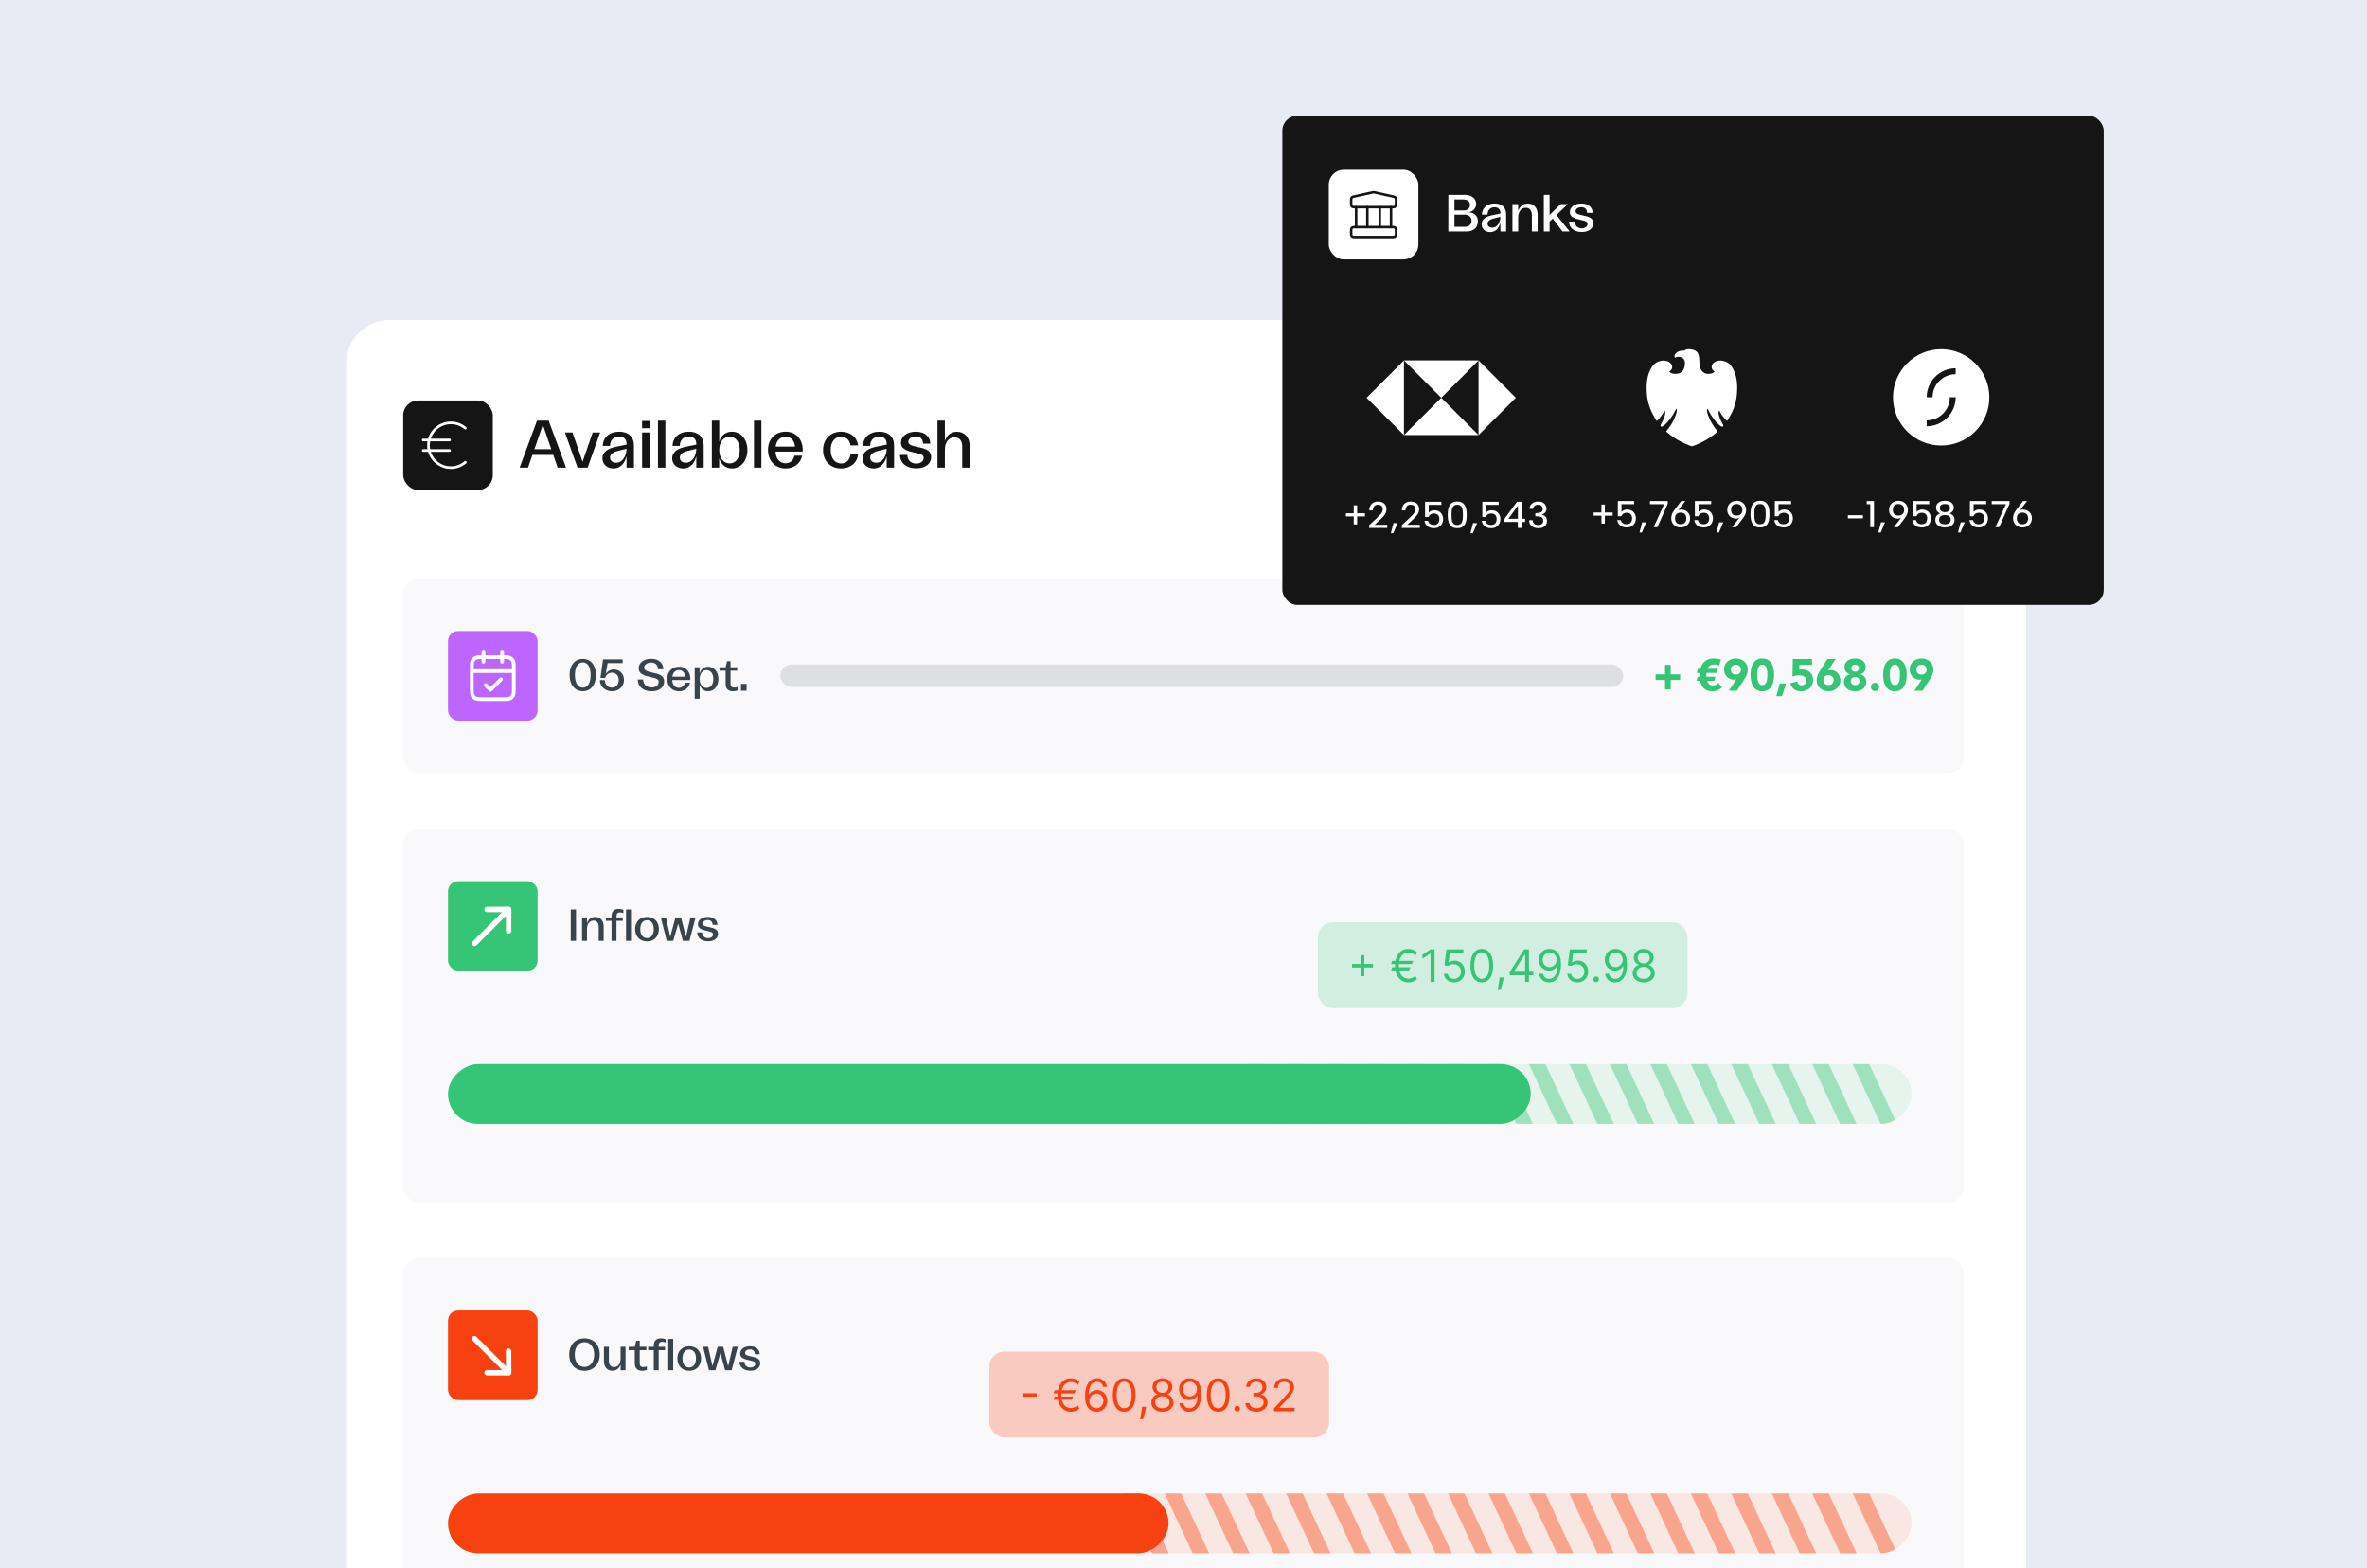 <svg width="634" height="420" viewBox="0 0 634 420" fill="none" xmlns="http://www.w3.org/2000/svg">
<g clip-path="url(#clip0_10157_125231)">
<rect width="634" height="420" fill="#E8EBF3"/>
<g filter="url(#filter0_d_10157_125231)">
<path d="M92 96.77C92 90.269 97.269 85 103.77 85H530.23C536.731 85 542 90.269 542 96.77V443.23C542 449.731 536.731 455 530.23 455H103.77C97.269 455 92 449.731 92 443.23V96.77Z" fill="white"/>
</g>
<rect x="418.289" y="109.943" width="107.43" height="21.438" rx="1.968" fill="#0C9EFF" fill-opacity="0.1"/>
<rect x="418.289" y="109.943" width="107.43" height="21.438" rx="1.968" stroke="#0C9EFF" stroke-width="0.562"/>
<path d="M433.124 120.025C433.124 120.802 432.982 121.469 432.698 122.028C432.414 122.584 432.025 123.013 431.53 123.314C431.037 123.612 430.478 123.761 429.85 123.761C429.22 123.761 428.658 123.612 428.163 123.314C427.671 123.013 427.283 122.583 426.999 122.025C426.714 121.466 426.572 120.799 426.572 120.025C426.572 119.249 426.714 118.582 426.999 118.026C427.283 117.467 427.671 117.039 428.163 116.74C428.658 116.44 429.22 116.289 429.85 116.289C430.478 116.289 431.037 116.44 431.53 116.74C432.025 117.039 432.414 117.467 432.698 118.026C432.982 118.582 433.124 119.249 433.124 120.025ZM432.038 120.025C432.038 119.433 431.942 118.935 431.75 118.53C431.561 118.123 431.3 117.815 430.969 117.607C430.64 117.396 430.267 117.291 429.85 117.291C429.431 117.291 429.057 117.396 428.728 117.607C428.399 117.815 428.138 118.123 427.947 118.53C427.757 118.935 427.663 119.433 427.663 120.025C427.663 120.617 427.757 121.117 427.947 121.524C428.138 121.929 428.399 122.236 428.728 122.447C429.057 122.655 429.431 122.76 429.85 122.76C430.267 122.76 430.64 122.655 430.969 122.447C431.3 122.236 431.561 121.929 431.75 121.524C431.942 121.117 432.038 120.617 432.038 120.025ZM435.469 120.423V123.662H434.407V118.207H435.426V119.095H435.494C435.619 118.806 435.816 118.574 436.083 118.399C436.353 118.224 436.693 118.136 437.102 118.136C437.474 118.136 437.8 118.214 438.079 118.37C438.358 118.524 438.575 118.754 438.729 119.059C438.883 119.365 438.96 119.742 438.96 120.192V123.662H437.898V120.32C437.898 119.925 437.795 119.616 437.589 119.393C437.383 119.168 437.1 119.056 436.74 119.056C436.494 119.056 436.275 119.109 436.083 119.216C435.894 119.322 435.744 119.478 435.632 119.684C435.523 119.888 435.469 120.134 435.469 120.423ZM442.671 125.821C442.237 125.821 441.865 125.764 441.552 125.65C441.242 125.537 440.989 125.386 440.792 125.199C440.596 125.012 440.449 124.807 440.352 124.585L441.264 124.208C441.328 124.313 441.414 124.423 441.52 124.539C441.629 124.657 441.776 124.758 441.96 124.841C442.147 124.923 442.388 124.965 442.681 124.965C443.084 124.965 443.416 124.867 443.679 124.67C443.942 124.476 444.073 124.166 444.073 123.74V122.667H444.006C443.942 122.783 443.85 122.912 443.729 123.054C443.61 123.196 443.447 123.32 443.239 123.424C443.03 123.528 442.759 123.58 442.426 123.58C441.995 123.58 441.606 123.479 441.261 123.278C440.918 123.074 440.645 122.775 440.444 122.38C440.245 121.982 440.146 121.493 440.146 120.913C440.146 120.333 440.244 119.836 440.441 119.422C440.639 119.007 440.912 118.69 441.257 118.47C441.603 118.247 441.995 118.136 442.433 118.136C442.771 118.136 443.045 118.193 443.253 118.307C443.461 118.418 443.624 118.548 443.74 118.697C443.858 118.846 443.949 118.978 444.013 119.091H444.091V118.207H445.132V123.782C445.132 124.251 445.023 124.636 444.805 124.936C444.587 125.237 444.292 125.46 443.921 125.604C443.551 125.749 443.135 125.821 442.671 125.821ZM442.66 122.699C442.965 122.699 443.223 122.628 443.434 122.486C443.647 122.342 443.808 122.136 443.917 121.868C444.028 121.598 444.084 121.275 444.084 120.899C444.084 120.532 444.03 120.209 443.921 119.929C443.812 119.65 443.652 119.432 443.441 119.276C443.231 119.117 442.97 119.038 442.66 119.038C442.34 119.038 442.074 119.121 441.861 119.287C441.648 119.45 441.487 119.673 441.378 119.954C441.271 120.236 441.218 120.551 441.218 120.899C441.218 121.256 441.273 121.57 441.382 121.84C441.49 122.11 441.651 122.32 441.865 122.472C442.08 122.624 442.345 122.699 442.66 122.699ZM448.853 123.772C448.342 123.772 447.896 123.655 447.514 123.42C447.133 123.186 446.837 122.858 446.627 122.436C446.416 122.015 446.311 121.523 446.311 120.959C446.311 120.393 446.416 119.899 446.627 119.475C446.837 119.051 447.133 118.722 447.514 118.488C447.896 118.253 448.342 118.136 448.853 118.136C449.365 118.136 449.811 118.253 450.192 118.488C450.573 118.722 450.869 119.051 451.08 119.475C451.29 119.899 451.396 120.393 451.396 120.959C451.396 121.523 451.29 122.015 451.08 122.436C450.869 122.858 450.573 123.186 450.192 123.42C449.811 123.655 449.365 123.772 448.853 123.772ZM448.857 122.88C449.188 122.88 449.463 122.793 449.681 122.618C449.898 122.442 450.059 122.209 450.164 121.918C450.27 121.627 450.323 121.306 450.323 120.956C450.323 120.608 450.27 120.288 450.164 119.997C450.059 119.703 449.898 119.468 449.681 119.29C449.463 119.113 449.188 119.024 448.857 119.024C448.523 119.024 448.246 119.113 448.026 119.29C447.808 119.468 447.646 119.703 447.539 119.997C447.435 120.288 447.383 120.608 447.383 120.956C447.383 121.306 447.435 121.627 447.539 121.918C447.646 122.209 447.808 122.442 448.026 122.618C448.246 122.793 448.523 122.88 448.857 122.88ZM452.581 123.662V118.207H453.643V123.662H452.581ZM453.117 117.365C452.933 117.365 452.774 117.304 452.641 117.181C452.511 117.055 452.446 116.906 452.446 116.733C452.446 116.558 452.511 116.409 452.641 116.286C452.774 116.16 452.933 116.098 453.117 116.098C453.302 116.098 453.459 116.16 453.589 116.286C453.722 116.409 453.788 116.558 453.788 116.733C453.788 116.906 453.722 117.055 453.589 117.181C453.459 117.304 453.302 117.365 453.117 117.365ZM456.133 120.423V123.662H455.071V118.207H456.09V119.095H456.158C456.283 118.806 456.48 118.574 456.747 118.399C457.017 118.224 457.357 118.136 457.767 118.136C458.138 118.136 458.464 118.214 458.743 118.37C459.022 118.524 459.239 118.754 459.393 119.059C459.547 119.365 459.624 119.742 459.624 120.192V123.662H458.562V120.32C458.562 119.925 458.459 119.616 458.253 119.393C458.047 119.168 457.764 119.056 457.404 119.056C457.158 119.056 456.939 119.109 456.747 119.216C456.558 119.322 456.408 119.478 456.296 119.684C456.187 119.888 456.133 120.134 456.133 120.423ZM463.335 125.821C462.901 125.821 462.529 125.764 462.216 125.65C461.906 125.537 461.653 125.386 461.456 125.199C461.26 125.012 461.113 124.807 461.016 124.585L461.928 124.208C461.992 124.313 462.078 124.423 462.184 124.539C462.293 124.657 462.44 124.758 462.624 124.841C462.811 124.923 463.052 124.965 463.345 124.965C463.748 124.965 464.08 124.867 464.343 124.67C464.606 124.476 464.737 124.166 464.737 123.74V122.667H464.67C464.606 122.783 464.514 122.912 464.393 123.054C464.275 123.196 464.111 123.32 463.903 123.424C463.695 123.528 463.423 123.58 463.09 123.58C462.659 123.58 462.271 123.479 461.925 123.278C461.582 123.074 461.309 122.775 461.108 122.38C460.909 121.982 460.81 121.493 460.81 120.913C460.81 120.333 460.908 119.836 461.105 119.422C461.303 119.007 461.576 118.69 461.921 118.47C462.267 118.247 462.659 118.136 463.097 118.136C463.435 118.136 463.709 118.193 463.917 118.307C464.125 118.418 464.288 118.548 464.404 118.697C464.522 118.846 464.613 118.978 464.677 119.091H464.755V118.207H465.796V123.782C465.796 124.251 465.687 124.636 465.469 124.936C465.251 125.237 464.956 125.46 464.585 125.604C464.215 125.749 463.799 125.821 463.335 125.821ZM463.324 122.699C463.629 122.699 463.887 122.628 464.098 122.486C464.311 122.342 464.472 122.136 464.581 121.868C464.692 121.598 464.748 121.275 464.748 120.899C464.748 120.532 464.694 120.209 464.585 119.929C464.476 119.65 464.316 119.432 464.105 119.276C463.895 119.117 463.634 119.038 463.324 119.038C463.004 119.038 462.738 119.121 462.525 119.287C462.312 119.45 462.151 119.673 462.042 119.954C461.936 120.236 461.882 120.551 461.882 120.899C461.882 121.256 461.937 121.57 462.046 121.84C462.155 122.11 462.316 122.32 462.529 122.472C462.744 122.624 463.009 122.699 463.324 122.699ZM469.866 123.662V118.207H470.885V119.095H470.953C471.066 118.794 471.252 118.56 471.51 118.392C471.768 118.221 472.077 118.136 472.437 118.136C472.802 118.136 473.107 118.221 473.353 118.392C473.602 118.562 473.785 118.797 473.904 119.095H473.961C474.091 118.804 474.298 118.572 474.582 118.399C474.866 118.224 475.205 118.136 475.598 118.136C476.092 118.136 476.496 118.291 476.809 118.601C477.123 118.911 477.281 119.379 477.281 120.004V123.662H476.219V120.103C476.219 119.734 476.118 119.467 475.917 119.301C475.716 119.135 475.476 119.052 475.196 119.052C474.851 119.052 474.582 119.159 474.39 119.372C474.199 119.583 474.103 119.854 474.103 120.185V123.662H473.044V120.036C473.044 119.74 472.952 119.502 472.767 119.322C472.583 119.142 472.342 119.052 472.047 119.052C471.845 119.052 471.659 119.106 471.489 119.212C471.321 119.316 471.185 119.462 471.081 119.649C470.979 119.836 470.928 120.052 470.928 120.299V123.662H469.866ZM481.002 123.772C480.49 123.772 480.044 123.655 479.663 123.42C479.282 123.186 478.986 122.858 478.775 122.436C478.564 122.015 478.459 121.523 478.459 120.959C478.459 120.393 478.564 119.899 478.775 119.475C478.986 119.051 479.282 118.722 479.663 118.488C480.044 118.253 480.49 118.136 481.002 118.136C481.513 118.136 481.959 118.253 482.34 118.488C482.722 118.722 483.017 119.051 483.228 119.475C483.439 119.899 483.544 120.393 483.544 120.959C483.544 121.523 483.439 122.015 483.228 122.436C483.017 122.858 482.722 123.186 482.34 123.42C481.959 123.655 481.513 123.772 481.002 123.772ZM481.005 122.88C481.337 122.88 481.611 122.793 481.829 122.618C482.047 122.442 482.208 122.209 482.312 121.918C482.419 121.627 482.472 121.306 482.472 120.956C482.472 120.608 482.419 120.288 482.312 119.997C482.208 119.703 482.047 119.468 481.829 119.29C481.611 119.113 481.337 119.024 481.005 119.024C480.671 119.024 480.394 119.113 480.174 119.29C479.956 119.468 479.794 119.703 479.688 119.997C479.584 120.288 479.531 120.608 479.531 120.956C479.531 121.306 479.584 121.627 479.688 121.918C479.794 122.209 479.956 122.442 480.174 122.618C480.394 122.793 480.671 122.88 481.005 122.88ZM485.791 120.423V123.662H484.729V118.207H485.749V119.095H485.816C485.942 118.806 486.138 118.574 486.406 118.399C486.675 118.224 487.015 118.136 487.425 118.136C487.796 118.136 488.122 118.214 488.401 118.37C488.681 118.524 488.897 118.754 489.051 119.059C489.205 119.365 489.282 119.742 489.282 120.192V123.662H488.22V120.32C488.22 119.925 488.117 119.616 487.911 119.393C487.705 119.168 487.422 119.056 487.062 119.056C486.816 119.056 486.597 119.109 486.406 119.216C486.216 119.322 486.066 119.478 485.955 119.684C485.846 119.888 485.791 120.134 485.791 120.423ZM493.252 118.207V119.059H490.273V118.207H493.252ZM491.072 116.9H492.134V122.06C492.134 122.266 492.164 122.421 492.226 122.525C492.287 122.627 492.367 122.697 492.464 122.735C492.563 122.77 492.671 122.788 492.787 122.788C492.872 122.788 492.947 122.782 493.011 122.77C493.075 122.758 493.124 122.749 493.16 122.742L493.352 123.619C493.29 123.643 493.202 123.666 493.089 123.69C492.975 123.716 492.833 123.73 492.663 123.733C492.383 123.737 492.123 123.688 491.881 123.583C491.64 123.479 491.445 123.318 491.295 123.101C491.146 122.883 491.072 122.609 491.072 122.28V116.9ZM495.606 120.423V123.662H494.544V116.389H495.591V119.095H495.659C495.787 118.801 495.982 118.568 496.245 118.395C496.508 118.222 496.851 118.136 497.275 118.136C497.649 118.136 497.975 118.213 498.255 118.367C498.537 118.521 498.754 118.75 498.908 119.056C499.064 119.359 499.143 119.738 499.143 120.192V123.662H498.081V120.32C498.081 119.92 497.978 119.61 497.772 119.39C497.566 119.167 497.279 119.056 496.912 119.056C496.662 119.056 496.437 119.109 496.238 119.216C496.041 119.322 495.886 119.478 495.773 119.684C495.661 119.888 495.606 120.134 495.606 120.423Z" fill="#0C9EFF"/>
<path d="M507.879 118.975L511.253 122.349L514.627 118.975" stroke="#0C9EFF" stroke-width="1.125" stroke-linecap="round" stroke-linejoin="round"/>
<rect x="108" y="155" width="418" height="52" rx="4" fill="#F9F9FB"/>
<rect x="120" y="169" width="24" height="24" rx="2.717" fill="#BC66FF"/>
<path d="M137.625 179.75H126.375M134.5 174.75V177.25M129.5 174.75V177.25M129.375 187.25H134.625C135.675 187.25 136.2 187.25 136.601 187.046C136.954 186.866 137.241 186.579 137.421 186.226C137.625 185.825 137.625 185.3 137.625 184.25V179C137.625 177.95 137.625 177.425 137.421 177.024C137.241 176.671 136.954 176.384 136.601 176.204C136.2 176 135.675 176 134.625 176H129.375C128.325 176 127.8 176 127.399 176.204C127.046 176.384 126.759 176.671 126.579 177.024C126.375 177.425 126.375 177.95 126.375 179V184.25C126.375 185.3 126.375 185.825 126.579 186.226C126.759 186.579 127.046 186.866 127.399 187.046C127.8 187.25 128.325 187.25 129.375 187.25Z" stroke="white" stroke-linecap="round" stroke-linejoin="round"/>
<path d="M130.125 183.5L131.375 184.75L134.188 181.938" stroke="white" stroke-linecap="round" stroke-linejoin="round"/>
<path d="M156.116 185.132C153.98 185.132 152.564 183.392 152.564 180.788C152.564 178.184 153.98 176.468 156.116 176.468C158.228 176.468 159.632 178.184 159.632 180.788C159.632 183.392 158.228 185.132 156.116 185.132ZM153.992 180.788C153.992 182.912 154.784 184.184 156.116 184.184C157.436 184.184 158.204 182.912 158.204 180.788C158.204 178.676 157.436 177.416 156.116 177.416C154.784 177.416 153.992 178.676 153.992 180.788ZM163.911 185.144C162.063 185.144 160.695 183.848 160.683 182.144H161.991C162.039 183.32 162.759 184.172 163.863 184.172C165.039 184.172 165.735 183.272 165.735 182.156C165.735 181.004 165.003 180.164 163.899 180.164C163.107 180.164 162.363 180.668 162.063 181.58H160.827L161.523 176.6H166.779V177.596H162.759L162.219 180.596C162.639 179.804 163.467 179.312 164.427 179.312C165.951 179.312 167.139 180.44 167.139 182.108C167.139 183.86 165.783 185.144 163.911 185.144ZM174.525 185.144C172.221 185.144 170.817 183.812 170.817 181.988H172.281C172.281 183.452 173.433 184.136 174.537 184.136C175.461 184.136 176.433 183.644 176.433 182.66C176.433 181.868 175.773 181.7 174.225 181.34C172.473 180.944 171.069 180.5 171.069 179C171.069 177.536 172.401 176.456 174.429 176.456C176.589 176.456 177.681 177.728 177.681 179.252H176.265C176.241 178.16 175.557 177.464 174.393 177.464C173.277 177.464 172.533 178.112 172.533 178.82C172.533 179.588 173.385 179.852 174.729 180.152C176.397 180.5 177.897 180.848 177.897 182.516C177.897 184.196 176.481 185.144 174.525 185.144ZM181.873 185.144C179.989 185.144 178.717 183.788 178.717 181.844C178.717 179.912 179.989 178.58 181.873 178.58C183.973 178.58 185.053 180.272 184.909 182.132H180.073C180.073 183.368 180.817 184.22 181.861 184.22C182.677 184.22 183.301 183.68 183.433 182.864H184.813C184.549 184.268 183.361 185.144 181.873 185.144ZM180.085 181.244H183.541C183.481 180.2 182.797 179.468 181.849 179.468C180.901 179.468 180.181 180.224 180.085 181.244ZM189.672 178.58C191.232 178.58 192.432 179.912 192.432 181.88C192.432 183.824 191.244 185.144 189.66 185.144C188.544 185.144 187.68 184.436 187.404 183.332V187.124H186.084V178.724H187.392V180.404C187.716 179.3 188.556 178.58 189.672 178.58ZM187.404 181.868C187.404 183.296 188.148 184.244 189.264 184.244C190.344 184.244 191.064 183.296 191.064 181.88C191.064 180.44 190.332 179.48 189.264 179.48C188.148 179.48 187.404 180.428 187.404 181.868ZM196.313 185.144C195.113 185.144 194.357 184.52 194.357 183.128V179.636H192.713V178.724H194.369L194.729 177.104H195.677V178.724H197.465V179.636H195.677V183.176C195.677 183.836 196.001 184.16 196.637 184.16C196.985 184.16 197.297 184.088 197.585 183.956V184.916C197.177 185.072 196.745 185.144 196.313 185.144ZM198.468 185V183.164H199.98V185H198.468Z" fill="#39434C"/>
<rect opacity="0.25" x="209" y="178" width="225.744" height="6" rx="3" fill="#8C9299"/>
<path d="M443.452 180.608H445.984V178.076H447.496V180.608H450.028V182.12H447.496V184.652H445.984V182.12H443.452V180.608ZM461.223 184.1C460.959 184.412 460.595 184.664 460.131 184.856C459.667 185.048 459.167 185.144 458.631 185.144C457.735 185.144 457.015 184.908 456.471 184.436C455.927 183.956 455.563 183.256 455.379 182.336H454.407L454.743 181.256H455.247C455.239 181.216 455.235 181.18 455.235 181.148C455.235 181.116 455.235 181.08 455.235 181.04V180.812C455.235 180.708 455.235 180.608 455.235 180.512C455.243 180.416 455.251 180.32 455.259 180.224H454.443L454.815 179.12H455.439C455.679 178.2 456.111 177.512 456.735 177.056C457.359 176.592 458.155 176.36 459.123 176.36C459.259 176.36 459.415 176.372 459.591 176.396C459.775 176.412 459.955 176.436 460.131 176.468C460.315 176.492 460.483 176.528 460.635 176.576C460.787 176.616 460.903 176.66 460.983 176.708L460.431 178.268C460.311 178.188 460.131 178.12 459.891 178.064C459.659 178 459.403 177.968 459.123 177.968C458.715 177.968 458.359 178.06 458.055 178.244C457.751 178.42 457.511 178.712 457.335 179.12H460.155L459.795 180.224H457.083C457.075 180.312 457.067 180.4 457.059 180.488C457.059 180.576 457.059 180.668 457.059 180.764V181.016C457.059 181.056 457.059 181.096 457.059 181.136C457.059 181.176 457.063 181.216 457.071 181.256H459.519L459.171 182.336H457.251C457.371 182.728 457.555 183.036 457.803 183.26C458.059 183.476 458.391 183.584 458.799 183.584C459.135 183.584 459.415 183.52 459.639 183.392C459.871 183.264 460.071 183.096 460.239 182.888L461.223 184.1ZM465.049 181.964C464.953 181.988 464.857 182.008 464.761 182.024C464.665 182.04 464.565 182.048 464.461 182.048C464.061 182.048 463.697 181.976 463.369 181.832C463.041 181.688 462.761 181.492 462.529 181.244C462.297 180.996 462.117 180.704 461.989 180.368C461.861 180.024 461.797 179.66 461.797 179.276C461.797 178.836 461.877 178.44 462.037 178.088C462.205 177.728 462.429 177.42 462.709 177.164C462.997 176.908 463.333 176.712 463.717 176.576C464.101 176.432 464.517 176.36 464.965 176.36C465.405 176.36 465.817 176.432 466.201 176.576C466.593 176.712 466.929 176.908 467.209 177.164C467.497 177.42 467.721 177.728 467.881 178.088C468.049 178.44 468.133 178.836 468.133 179.276C468.133 179.58 468.105 179.86 468.049 180.116C467.993 180.364 467.917 180.6 467.821 180.824C467.733 181.048 467.625 181.264 467.497 181.472C467.377 181.672 467.249 181.88 467.113 182.096L465.253 185H463.057L465.049 181.964ZM463.597 179.348C463.597 179.732 463.721 180.052 463.969 180.308C464.225 180.556 464.557 180.68 464.965 180.68C465.373 180.68 465.701 180.556 465.949 180.308C466.205 180.052 466.333 179.732 466.333 179.348C466.333 178.964 466.205 178.648 465.949 178.4C465.701 178.144 465.373 178.016 464.965 178.016C464.557 178.016 464.225 178.144 463.969 178.4C463.721 178.648 463.597 178.964 463.597 179.348ZM468.886 180.752C468.886 180.248 468.93 179.736 469.018 179.216C469.114 178.696 469.278 178.224 469.51 177.8C469.75 177.376 470.074 177.032 470.482 176.768C470.89 176.496 471.41 176.36 472.042 176.36C472.674 176.36 473.194 176.496 473.602 176.768C474.01 177.032 474.33 177.376 474.562 177.8C474.802 178.224 474.966 178.696 475.054 179.216C475.15 179.736 475.198 180.248 475.198 180.752C475.198 181.256 475.15 181.768 475.054 182.288C474.966 182.808 474.802 183.28 474.562 183.704C474.33 184.128 474.01 184.476 473.602 184.748C473.194 185.012 472.674 185.144 472.042 185.144C471.41 185.144 470.89 185.012 470.482 184.748C470.074 184.476 469.75 184.128 469.51 183.704C469.278 183.28 469.114 182.808 469.018 182.288C468.93 181.768 468.886 181.256 468.886 180.752ZM470.686 180.752C470.686 180.976 470.694 181.244 470.71 181.556C470.734 181.868 470.79 182.168 470.878 182.456C470.966 182.744 471.098 182.988 471.274 183.188C471.458 183.388 471.714 183.488 472.042 183.488C472.362 183.488 472.614 183.388 472.798 183.188C472.982 182.988 473.118 182.744 473.206 182.456C473.294 182.168 473.346 181.868 473.362 181.556C473.386 181.244 473.398 180.976 473.398 180.752C473.398 180.528 473.386 180.26 473.362 179.948C473.346 179.636 473.294 179.336 473.206 179.048C473.118 178.76 472.982 178.516 472.798 178.316C472.614 178.116 472.362 178.016 472.042 178.016C471.714 178.016 471.458 178.116 471.274 178.316C471.098 178.516 470.966 178.76 470.878 179.048C470.79 179.336 470.734 179.636 470.71 179.948C470.694 180.26 470.686 180.528 470.686 180.752ZM476.684 183.056H478.412L477.332 186.44H475.796L476.684 183.056ZM485.347 178.088H481.975L481.939 179.396C482.123 179.332 482.375 179.3 482.695 179.3C483.127 179.3 483.523 179.364 483.883 179.492C484.243 179.62 484.551 179.808 484.807 180.056C485.071 180.296 485.275 180.592 485.419 180.944C485.563 181.288 485.635 181.676 485.635 182.108C485.635 182.588 485.551 183.016 485.383 183.392C485.223 183.768 484.999 184.088 484.711 184.352C484.423 184.608 484.079 184.804 483.679 184.94C483.287 185.076 482.859 185.144 482.395 185.144C481.659 185.144 481.043 184.964 480.547 184.604C480.051 184.244 479.711 183.7 479.527 182.972L481.411 182.54C481.459 182.844 481.587 183.092 481.795 183.284C482.003 183.468 482.263 183.56 482.575 183.56C482.959 183.56 483.263 183.44 483.487 183.2C483.719 182.96 483.835 182.656 483.835 182.288C483.835 182.008 483.775 181.78 483.655 181.604C483.543 181.42 483.391 181.276 483.199 181.172C483.015 181.06 482.807 180.984 482.575 180.944C482.343 180.904 482.111 180.884 481.879 180.884C481.583 180.884 481.283 180.912 480.979 180.968C480.683 181.024 480.395 181.1 480.115 181.196L480.211 176.504H485.347V178.088ZM489.688 179.54C489.784 179.516 489.88 179.496 489.976 179.48C490.072 179.464 490.172 179.456 490.276 179.456C490.676 179.456 491.04 179.528 491.368 179.672C491.696 179.816 491.976 180.012 492.208 180.26C492.44 180.508 492.62 180.804 492.748 181.148C492.876 181.484 492.94 181.844 492.94 182.228C492.94 182.668 492.856 183.068 492.688 183.428C492.528 183.78 492.304 184.084 492.016 184.34C491.736 184.596 491.4 184.796 491.008 184.94C490.624 185.076 490.212 185.144 489.772 185.144C489.324 185.144 488.908 185.076 488.524 184.94C488.14 184.796 487.804 184.596 487.516 184.34C487.236 184.084 487.012 183.78 486.844 183.428C486.684 183.068 486.604 182.668 486.604 182.228C486.604 181.924 486.632 181.648 486.688 181.4C486.744 181.144 486.816 180.904 486.904 180.68C487 180.456 487.108 180.244 487.228 180.044C487.356 179.836 487.488 179.624 487.624 179.408L489.484 176.504H491.68L489.688 179.54ZM491.14 182.156C491.14 181.772 491.012 181.456 490.756 181.208C490.508 180.952 490.18 180.824 489.772 180.824C489.364 180.824 489.032 180.952 488.776 181.208C488.528 181.456 488.404 181.772 488.404 182.156C488.404 182.54 488.528 182.86 488.776 183.116C489.032 183.364 489.364 183.488 489.772 183.488C490.18 183.488 490.508 183.364 490.756 183.116C491.012 182.86 491.14 182.54 491.14 182.156ZM494.054 178.7C494.054 178.308 494.126 177.968 494.27 177.68C494.422 177.384 494.626 177.14 494.882 176.948C495.146 176.748 495.45 176.6 495.794 176.504C496.138 176.408 496.506 176.36 496.898 176.36C497.29 176.36 497.658 176.408 498.002 176.504C498.346 176.6 498.646 176.748 498.902 176.948C499.158 177.14 499.362 177.384 499.514 177.68C499.666 177.968 499.742 178.308 499.742 178.7C499.742 179.164 499.614 179.56 499.358 179.888C499.11 180.216 498.758 180.448 498.302 180.584V180.608C498.814 180.744 499.206 180.992 499.478 181.352C499.75 181.704 499.886 182.144 499.886 182.672C499.886 183.08 499.802 183.44 499.634 183.752C499.474 184.064 499.254 184.324 498.974 184.532C498.702 184.732 498.386 184.884 498.026 184.988C497.666 185.092 497.29 185.144 496.898 185.144C496.506 185.144 496.13 185.092 495.77 184.988C495.41 184.884 495.09 184.732 494.81 184.532C494.538 184.324 494.318 184.064 494.15 183.752C493.99 183.44 493.91 183.08 493.91 182.672C493.91 182.144 494.046 181.704 494.318 181.352C494.59 180.992 494.982 180.744 495.494 180.608V180.584C495.038 180.448 494.682 180.216 494.426 179.888C494.178 179.56 494.054 179.164 494.054 178.7ZM495.854 178.952C495.854 179.216 495.95 179.44 496.142 179.624C496.334 179.808 496.586 179.9 496.898 179.9C497.21 179.9 497.462 179.808 497.654 179.624C497.846 179.44 497.942 179.216 497.942 178.952C497.942 178.696 497.846 178.476 497.654 178.292C497.462 178.108 497.21 178.016 496.898 178.016C496.586 178.016 496.334 178.108 496.142 178.292C495.95 178.476 495.854 178.696 495.854 178.952ZM495.71 182.42C495.71 182.716 495.818 182.968 496.034 183.176C496.25 183.384 496.538 183.488 496.898 183.488C497.258 183.488 497.546 183.384 497.762 183.176C497.978 182.968 498.086 182.716 498.086 182.42C498.086 182.116 497.978 181.86 497.762 181.652C497.546 181.444 497.258 181.34 496.898 181.34C496.538 181.34 496.25 181.444 496.034 181.652C495.818 181.86 495.71 182.116 495.71 182.42ZM501.119 183.968C501.119 183.816 501.147 183.672 501.203 183.536C501.259 183.4 501.335 183.284 501.431 183.188C501.535 183.084 501.655 183.004 501.791 182.948C501.927 182.892 502.071 182.864 502.223 182.864C502.375 182.864 502.519 182.892 502.655 182.948C502.791 183.004 502.907 183.084 503.003 183.188C503.107 183.284 503.187 183.4 503.243 183.536C503.299 183.672 503.327 183.816 503.327 183.968C503.327 184.12 503.299 184.264 503.243 184.4C503.187 184.536 503.107 184.656 503.003 184.76C502.907 184.856 502.791 184.932 502.655 184.988C502.519 185.044 502.375 185.072 502.223 185.072C502.071 185.072 501.927 185.044 501.791 184.988C501.655 184.932 501.535 184.856 501.431 184.76C501.335 184.656 501.259 184.536 501.203 184.4C501.147 184.264 501.119 184.12 501.119 183.968ZM504.394 180.752C504.394 180.248 504.438 179.736 504.526 179.216C504.622 178.696 504.786 178.224 505.018 177.8C505.258 177.376 505.582 177.032 505.99 176.768C506.398 176.496 506.918 176.36 507.55 176.36C508.182 176.36 508.702 176.496 509.11 176.768C509.518 177.032 509.838 177.376 510.07 177.8C510.31 178.224 510.474 178.696 510.562 179.216C510.658 179.736 510.706 180.248 510.706 180.752C510.706 181.256 510.658 181.768 510.562 182.288C510.474 182.808 510.31 183.28 510.07 183.704C509.838 184.128 509.518 184.476 509.11 184.748C508.702 185.012 508.182 185.144 507.55 185.144C506.918 185.144 506.398 185.012 505.99 184.748C505.582 184.476 505.258 184.128 505.018 183.704C504.786 183.28 504.622 182.808 504.526 182.288C504.438 181.768 504.394 181.256 504.394 180.752ZM506.194 180.752C506.194 180.976 506.202 181.244 506.218 181.556C506.242 181.868 506.298 182.168 506.386 182.456C506.474 182.744 506.606 182.988 506.782 183.188C506.966 183.388 507.222 183.488 507.55 183.488C507.87 183.488 508.122 183.388 508.306 183.188C508.49 182.988 508.626 182.744 508.714 182.456C508.802 182.168 508.854 181.868 508.87 181.556C508.894 181.244 508.906 180.976 508.906 180.752C508.906 180.528 508.894 180.26 508.87 179.948C508.854 179.636 508.802 179.336 508.714 179.048C508.626 178.76 508.49 178.516 508.306 178.316C508.122 178.116 507.87 178.016 507.55 178.016C507.222 178.016 506.966 178.116 506.782 178.316C506.606 178.516 506.474 178.76 506.386 179.048C506.298 179.336 506.242 179.636 506.218 179.948C506.202 180.26 506.194 180.528 506.194 180.752ZM514.76 181.964C514.664 181.988 514.568 182.008 514.472 182.024C514.376 182.04 514.276 182.048 514.172 182.048C513.772 182.048 513.408 181.976 513.08 181.832C512.752 181.688 512.472 181.492 512.24 181.244C512.008 180.996 511.828 180.704 511.7 180.368C511.572 180.024 511.508 179.66 511.508 179.276C511.508 178.836 511.588 178.44 511.748 178.088C511.916 177.728 512.14 177.42 512.42 177.164C512.708 176.908 513.044 176.712 513.428 176.576C513.812 176.432 514.228 176.36 514.676 176.36C515.116 176.36 515.528 176.432 515.912 176.576C516.304 176.712 516.64 176.908 516.92 177.164C517.208 177.42 517.432 177.728 517.592 178.088C517.76 178.44 517.844 178.836 517.844 179.276C517.844 179.58 517.816 179.86 517.76 180.116C517.704 180.364 517.628 180.6 517.532 180.824C517.444 181.048 517.336 181.264 517.208 181.472C517.088 181.672 516.96 181.88 516.824 182.096L514.964 185H512.768L514.76 181.964ZM513.308 179.348C513.308 179.732 513.432 180.052 513.68 180.308C513.936 180.556 514.268 180.68 514.676 180.68C515.084 180.68 515.412 180.556 515.66 180.308C515.916 180.052 516.044 179.732 516.044 179.348C516.044 178.964 515.916 178.648 515.66 178.4C515.412 178.144 515.084 178.016 514.676 178.016C514.268 178.016 513.936 178.144 513.68 178.4C513.432 178.648 513.308 178.964 513.308 179.348Z" fill="#36C476"/>
<rect x="108" y="222" width="418" height="100" rx="4" fill="#F9F9FB"/>
<rect x="120" y="236" width="24" height="24" rx="2.717" fill="#36C476"/>
<path d="M129.738 243.581C129.737 243.984 130.061 244.309 130.465 244.308L134.482 244.292L126.598 252.176C126.313 252.462 126.311 252.927 126.594 253.211C126.878 253.495 127.344 253.493 127.63 253.207L135.519 245.318L135.503 249.335C135.501 249.739 135.826 250.064 136.23 250.062C136.634 250.06 136.961 249.733 136.963 249.329L136.986 243.542C136.987 243.138 136.662 242.813 136.259 242.815L130.471 242.848C130.072 242.844 129.74 243.177 129.738 243.581Z" fill="white"/>
<path d="M152.876 252V243.6H154.292V252H152.876ZM155.908 252V245.724H157.228V247.284C157.6 246.192 158.392 245.592 159.436 245.592C160.78 245.592 161.692 246.552 161.692 248.136V252H160.372V248.244C160.372 247.188 159.856 246.564 158.968 246.564C157.888 246.564 157.228 247.476 157.228 248.868V252H155.908ZM163.803 252V246.636H162.303V245.724H163.803V245.34C163.803 244.08 164.547 243.444 165.723 243.444C166.131 243.444 166.563 243.516 166.971 243.672V244.584C166.707 244.452 166.371 244.368 166.083 244.368C165.459 244.368 165.123 244.728 165.123 245.328V245.724H166.827V246.636H165.123V252H163.803ZM167.691 252V243.6H169.011V252H167.691ZM173.318 252.144C171.398 252.144 170.126 250.824 170.126 248.832C170.126 246.876 171.398 245.58 173.318 245.58C175.214 245.58 176.486 246.876 176.486 248.832C176.486 250.824 175.214 252.144 173.318 252.144ZM171.494 248.844C171.494 250.332 172.19 251.256 173.306 251.256C174.422 251.256 175.118 250.332 175.118 248.844C175.118 247.38 174.422 246.468 173.306 246.468C172.19 246.468 171.494 247.38 171.494 248.844ZM182.918 252L181.658 247.416L180.314 252H178.586L177.002 245.724H178.358L179.534 250.872L180.926 245.724H182.402L183.722 250.92L184.946 245.724H186.314L184.67 252H182.918ZM189.658 252.12C187.798 252.12 186.754 251.076 186.754 249.732H188.074C188.074 250.776 188.866 251.28 189.67 251.28C190.318 251.28 190.99 250.932 190.99 250.272C190.99 249.708 190.522 249.564 189.442 249.336C188.002 249.024 186.934 248.688 186.934 247.56C186.934 246.444 187.954 245.58 189.586 245.58C191.362 245.58 192.166 246.612 192.166 247.716H190.882C190.87 246.912 190.39 246.42 189.562 246.42C188.782 246.42 188.254 246.876 188.254 247.368C188.254 247.932 188.914 248.1 189.874 248.304C191.314 248.604 192.322 248.88 192.322 250.104C192.322 251.376 191.23 252.12 189.658 252.12Z" fill="#39434C"/>
<g clip-path="url(#clip1_10157_125231)">
<rect x="512" y="285" width="16" height="392" rx="8" transform="rotate(90 512 285)" fill="#36C476" fill-opacity="0.1"/>
<rect x="330.642" y="278.532" width="4" height="36" transform="rotate(-25 330.642 278.532)" fill="#36C476" fill-opacity="0.4"/>
<rect x="341.481" y="278.532" width="4" height="36" transform="rotate(-25 341.481 278.532)" fill="#36C476" fill-opacity="0.4"/>
<rect x="352.321" y="278.532" width="4" height="36" transform="rotate(-25 352.321 278.532)" fill="#36C476" fill-opacity="0.4"/>
<rect x="363.161" y="278.532" width="4" height="36" transform="rotate(-25 363.161 278.532)" fill="#36C476" fill-opacity="0.4"/>
<rect x="374" y="278.532" width="4" height="36" transform="rotate(-25 374 278.532)" fill="#36C476" fill-opacity="0.4"/>
<rect x="384.839" y="278.532" width="4" height="36" transform="rotate(-25 384.839 278.532)" fill="#36C476" fill-opacity="0.4"/>
<rect x="395.679" y="278.532" width="4" height="36" transform="rotate(-25 395.679 278.532)" fill="#36C476" fill-opacity="0.4"/>
<rect x="406.519" y="278.532" width="4" height="36" transform="rotate(-25 406.519 278.532)" fill="#36C476" fill-opacity="0.4"/>
<rect x="417.358" y="278.532" width="4" height="36" transform="rotate(-25 417.358 278.532)" fill="#36C476" fill-opacity="0.4"/>
<rect x="428.197" y="278.532" width="4" height="36" transform="rotate(-25 428.197 278.532)" fill="#36C476" fill-opacity="0.4"/>
<rect x="439.037" y="278.532" width="4" height="36" transform="rotate(-25 439.037 278.532)" fill="#36C476" fill-opacity="0.4"/>
<rect x="449.876" y="278.532" width="4" height="36" transform="rotate(-25 449.876 278.532)" fill="#36C476" fill-opacity="0.4"/>
<rect x="460.716" y="278.532" width="4" height="36" transform="rotate(-25 460.716 278.532)" fill="#36C476" fill-opacity="0.4"/>
<rect x="471.556" y="278.532" width="4" height="36" transform="rotate(-25 471.556 278.532)" fill="#36C476" fill-opacity="0.4"/>
<rect x="482.395" y="278.532" width="4" height="36" transform="rotate(-25 482.395 278.532)" fill="#36C476" fill-opacity="0.4"/>
<rect x="493.234" y="278.532" width="4" height="36" transform="rotate(-25 493.234 278.532)" fill="#36C476" fill-opacity="0.4"/>
<rect x="410" y="285" width="16" height="290" rx="8" transform="rotate(90 410 285)" fill="#36C476"/>
</g>
<rect x="353" y="247" width="99" height="23" rx="4" fill="#36C476" fill-opacity="0.2"/>
<path d="M364.477 261.466V255.841H365.432V261.466H364.477ZM362.142 259.131V258.176H367.767V259.131H362.142ZM378.541 257.358L378.149 258.21H372.592L372.899 257.358H378.541ZM377.808 259.062L377.416 259.915H372.592L372.899 259.062H377.808ZM379.547 255.057L379.137 255.943C378.956 255.778 378.764 255.636 378.562 255.517C378.36 255.398 378.149 255.305 377.927 255.24C377.706 255.175 377.473 255.142 377.228 255.142C376.745 255.142 376.311 255.276 375.924 255.543C375.538 255.81 375.233 256.203 375.008 256.723C374.784 257.243 374.672 257.881 374.672 258.636C374.672 259.392 374.784 260.03 375.008 260.55C375.233 261.07 375.538 261.463 375.924 261.73C376.311 261.997 376.745 262.131 377.228 262.131C377.478 262.131 377.714 262.098 377.936 262.033C378.16 261.967 378.369 261.878 378.562 261.764C378.758 261.651 378.939 261.523 379.103 261.381L379.529 262.267C379.231 262.548 378.882 262.761 378.481 262.906C378.081 263.048 377.663 263.119 377.228 263.119C376.529 263.119 375.91 262.938 375.37 262.574C374.833 262.21 374.412 261.693 374.105 261.023C373.801 260.352 373.649 259.557 373.649 258.636C373.649 257.716 373.801 256.92 374.105 256.25C374.412 255.58 374.833 255.062 375.37 254.699C375.91 254.335 376.529 254.153 377.228 254.153C377.68 254.153 378.102 254.232 378.494 254.388C378.889 254.544 379.24 254.767 379.547 255.057ZM384.237 254.273V263H383.18V255.381H383.129L380.999 256.795V255.722L383.18 254.273H384.237ZM389.474 263.119C388.974 263.119 388.524 263.02 388.124 262.821C387.723 262.622 387.402 262.349 387.161 262.003C386.919 261.656 386.787 261.261 386.764 260.818H387.787C387.827 261.213 388.006 261.54 388.324 261.798C388.645 262.054 389.028 262.182 389.474 262.182C389.832 262.182 390.151 262.098 390.429 261.93C390.71 261.763 390.93 261.533 391.089 261.24C391.251 260.945 391.332 260.611 391.332 260.239C391.332 259.858 391.249 259.518 391.081 259.22C390.916 258.919 390.689 258.682 390.399 258.509C390.109 258.335 389.778 258.247 389.406 258.244C389.139 258.241 388.865 258.283 388.584 258.368C388.303 258.45 388.071 258.557 387.889 258.688L386.901 258.568L387.429 254.273H391.963V255.21H388.315L388.009 257.784H388.06C388.239 257.642 388.463 257.524 388.733 257.43C389.003 257.337 389.284 257.29 389.577 257.29C390.111 257.29 390.587 257.418 391.004 257.673C391.425 257.926 391.754 258.273 391.993 258.713C392.234 259.153 392.355 259.656 392.355 260.222C392.355 260.778 392.23 261.276 391.98 261.713C391.733 262.148 391.392 262.491 390.957 262.744C390.523 262.994 390.028 263.119 389.474 263.119ZM396.895 263.119C396.252 263.119 395.706 262.945 395.254 262.595C394.802 262.243 394.457 261.733 394.218 261.065C393.98 260.395 393.86 259.585 393.86 258.636C393.86 257.693 393.98 256.888 394.218 256.22C394.46 255.55 394.806 255.038 395.258 254.686C395.713 254.331 396.258 254.153 396.895 254.153C397.531 254.153 398.075 254.331 398.527 254.686C398.981 255.038 399.328 255.55 399.566 256.22C399.808 256.888 399.929 257.693 399.929 258.636C399.929 259.585 399.809 260.395 399.571 261.065C399.332 261.733 398.987 262.243 398.535 262.595C398.083 262.945 397.537 263.119 396.895 263.119ZM396.895 262.182C397.531 262.182 398.025 261.875 398.377 261.261C398.73 260.648 398.906 259.773 398.906 258.636C398.906 257.881 398.825 257.237 398.663 256.706C398.504 256.175 398.274 255.77 397.973 255.491C397.674 255.213 397.315 255.074 396.895 255.074C396.264 255.074 395.771 255.385 395.416 256.007C395.061 256.626 394.883 257.503 394.883 258.636C394.883 259.392 394.963 260.034 395.122 260.562C395.281 261.091 395.51 261.493 395.808 261.768C396.109 262.044 396.471 262.182 396.895 262.182ZM402.76 261.807L402.692 262.267C402.644 262.591 402.57 262.938 402.471 263.307C402.374 263.676 402.273 264.024 402.168 264.351C402.063 264.678 401.976 264.938 401.908 265.131H401.141C401.178 264.949 401.226 264.709 401.286 264.411C401.346 264.112 401.405 263.778 401.465 263.409C401.527 263.043 401.578 262.668 401.618 262.284L401.669 261.807H402.76ZM404.402 261.21V260.341L408.237 254.273H408.868V255.619H408.442L405.544 260.205V260.273H410.709V261.21H404.402ZM408.51 263V260.946V260.541V254.273H409.516V263H408.51ZM415.084 254.153C415.442 254.156 415.8 254.224 416.158 254.358C416.516 254.491 416.843 254.713 417.138 255.023C417.434 255.33 417.671 255.749 417.85 256.28C418.029 256.811 418.118 257.477 418.118 258.278C418.118 259.054 418.044 259.743 417.897 260.345C417.752 260.945 417.542 261.45 417.266 261.862C416.993 262.274 416.661 262.587 416.269 262.8C415.88 263.013 415.439 263.119 414.948 263.119C414.459 263.119 414.023 263.023 413.64 262.83C413.259 262.634 412.946 262.362 412.702 262.016C412.461 261.666 412.306 261.261 412.238 260.801H413.277C413.371 261.202 413.557 261.533 413.836 261.794C414.117 262.053 414.488 262.182 414.948 262.182C415.621 262.182 416.152 261.888 416.542 261.3C416.934 260.712 417.13 259.881 417.13 258.807H417.061C416.902 259.045 416.713 259.251 416.495 259.425C416.276 259.598 416.033 259.732 415.766 259.825C415.499 259.919 415.215 259.966 414.914 259.966C414.414 259.966 413.955 259.842 413.537 259.595C413.123 259.345 412.79 259.003 412.54 258.568C412.293 258.131 412.169 257.631 412.169 257.068C412.169 256.534 412.289 256.045 412.527 255.602C412.769 255.156 413.107 254.801 413.542 254.537C413.979 254.273 414.493 254.145 415.084 254.153ZM415.084 255.091C414.726 255.091 414.404 255.18 414.117 255.359C413.833 255.536 413.607 255.774 413.439 256.075C413.275 256.374 413.192 256.705 413.192 257.068C413.192 257.432 413.272 257.763 413.431 258.061C413.593 258.357 413.813 258.592 414.091 258.768C414.373 258.942 414.692 259.028 415.05 259.028C415.32 259.028 415.571 258.976 415.804 258.871C416.037 258.763 416.24 258.616 416.414 258.432C416.59 258.244 416.728 258.033 416.827 257.797C416.926 257.558 416.976 257.31 416.976 257.051C416.976 256.71 416.894 256.391 416.729 256.092C416.567 255.794 416.343 255.553 416.056 255.368C415.772 255.183 415.448 255.091 415.084 255.091ZM422.521 263.119C422.021 263.119 421.571 263.02 421.17 262.821C420.77 262.622 420.449 262.349 420.207 262.003C419.966 261.656 419.834 261.261 419.811 260.818H420.834C420.874 261.213 421.053 261.54 421.371 261.798C421.692 262.054 422.075 262.182 422.521 262.182C422.879 262.182 423.197 262.098 423.476 261.93C423.757 261.763 423.977 261.533 424.136 261.24C424.298 260.945 424.379 260.611 424.379 260.239C424.379 259.858 424.295 259.518 424.128 259.22C423.963 258.919 423.736 258.682 423.446 258.509C423.156 258.335 422.825 258.247 422.453 258.244C422.186 258.241 421.912 258.283 421.631 258.368C421.349 258.45 421.118 258.557 420.936 258.688L419.947 258.568L420.476 254.273H425.01V255.21H421.362L421.055 257.784H421.107C421.286 257.642 421.51 257.524 421.78 257.43C422.05 257.337 422.331 257.29 422.624 257.29C423.158 257.29 423.634 257.418 424.051 257.673C424.472 257.926 424.801 258.273 425.04 258.713C425.281 259.153 425.402 259.656 425.402 260.222C425.402 260.778 425.277 261.276 425.027 261.713C424.78 262.148 424.439 262.491 424.004 262.744C423.57 262.994 423.075 263.119 422.521 263.119ZM427.517 263.068C427.306 263.068 427.126 262.993 426.975 262.842C426.825 262.692 426.75 262.511 426.75 262.301C426.75 262.091 426.825 261.911 426.975 261.76C427.126 261.609 427.306 261.534 427.517 261.534C427.727 261.534 427.907 261.609 428.058 261.76C428.208 261.911 428.284 262.091 428.284 262.301C428.284 262.44 428.248 262.568 428.177 262.685C428.109 262.801 428.017 262.895 427.9 262.966C427.787 263.034 427.659 263.068 427.517 263.068ZM432.768 254.153C433.126 254.156 433.484 254.224 433.842 254.358C434.2 254.491 434.526 254.713 434.822 255.023C435.117 255.33 435.354 255.749 435.533 256.28C435.712 256.811 435.802 257.477 435.802 258.278C435.802 259.054 435.728 259.743 435.58 260.345C435.435 260.945 435.225 261.45 434.95 261.862C434.677 262.274 434.344 262.587 433.952 262.8C433.563 263.013 433.123 263.119 432.631 263.119C432.143 263.119 431.707 263.023 431.323 262.83C430.942 262.634 430.63 262.362 430.386 262.016C430.144 261.666 429.989 261.261 429.921 260.801H430.961C431.055 261.202 431.241 261.533 431.519 261.794C431.8 262.053 432.171 262.182 432.631 262.182C433.305 262.182 433.836 261.888 434.225 261.3C434.617 260.712 434.813 259.881 434.813 258.807H434.745C434.586 259.045 434.397 259.251 434.178 259.425C433.96 259.598 433.717 259.732 433.45 259.825C433.183 259.919 432.898 259.966 432.597 259.966C432.097 259.966 431.638 259.842 431.221 259.595C430.806 259.345 430.474 259.003 430.224 258.568C429.977 258.131 429.853 257.631 429.853 257.068C429.853 256.534 429.972 256.045 430.211 255.602C430.452 255.156 430.79 254.801 431.225 254.537C431.663 254.273 432.177 254.145 432.768 254.153ZM432.768 255.091C432.41 255.091 432.087 255.18 431.8 255.359C431.516 255.536 431.29 255.774 431.123 256.075C430.958 256.374 430.876 256.705 430.876 257.068C430.876 257.432 430.955 257.763 431.114 258.061C431.276 258.357 431.496 258.592 431.775 258.768C432.056 258.942 432.376 259.028 432.734 259.028C433.004 259.028 433.255 258.976 433.488 258.871C433.721 258.763 433.924 258.616 434.097 258.432C434.273 258.244 434.411 258.033 434.511 257.797C434.61 257.558 434.66 257.31 434.66 257.051C434.66 256.71 434.577 256.391 434.413 256.092C434.251 255.794 434.026 255.553 433.739 255.368C433.455 255.183 433.131 255.091 432.768 255.091ZM440.273 263.119C439.688 263.119 439.171 263.016 438.722 262.808C438.276 262.598 437.928 262.31 437.678 261.943C437.428 261.574 437.304 261.153 437.307 260.682C437.304 260.312 437.377 259.972 437.525 259.659C437.672 259.344 437.874 259.081 438.13 258.871C438.388 258.658 438.676 258.523 438.995 258.466V258.415C438.577 258.307 438.245 258.072 437.998 257.712C437.75 257.348 437.628 256.935 437.631 256.472C437.628 256.028 437.74 255.632 437.968 255.283C438.195 254.933 438.507 254.658 438.905 254.456C439.306 254.254 439.762 254.153 440.273 254.153C440.779 254.153 441.23 254.254 441.628 254.456C442.026 254.658 442.338 254.933 442.566 255.283C442.796 255.632 442.912 256.028 442.915 256.472C442.912 256.935 442.786 257.348 442.536 257.712C442.289 258.072 441.961 258.307 441.551 258.415V258.466C441.867 258.523 442.151 258.658 442.404 258.871C442.657 259.081 442.858 259.344 443.009 259.659C443.159 259.972 443.236 260.312 443.239 260.682C443.236 261.153 443.108 261.574 442.855 261.943C442.605 262.31 442.257 262.598 441.811 262.808C441.368 263.016 440.855 263.119 440.273 263.119ZM440.273 262.182C440.668 262.182 441.009 262.118 441.296 261.99C441.583 261.862 441.804 261.682 441.961 261.449C442.117 261.216 442.196 260.943 442.199 260.631C442.196 260.301 442.111 260.01 441.944 259.757C441.776 259.504 441.547 259.305 441.257 259.161C440.971 259.016 440.642 258.943 440.273 258.943C439.901 258.943 439.569 259.016 439.276 259.161C438.986 259.305 438.757 259.504 438.59 259.757C438.425 260.01 438.344 260.301 438.347 260.631C438.344 260.943 438.419 261.216 438.573 261.449C438.729 261.682 438.952 261.862 439.242 261.99C439.532 262.118 439.875 262.182 440.273 262.182ZM440.273 258.04C440.586 258.04 440.863 257.977 441.104 257.852C441.348 257.727 441.54 257.553 441.679 257.328C441.819 257.104 441.89 256.841 441.892 256.54C441.89 256.244 441.82 255.987 441.684 255.768C441.547 255.547 441.358 255.376 441.117 255.257C440.875 255.135 440.594 255.074 440.273 255.074C439.946 255.074 439.661 255.135 439.417 255.257C439.172 255.376 438.983 255.547 438.85 255.768C438.716 255.987 438.651 256.244 438.654 256.54C438.651 256.841 438.718 257.104 438.854 257.328C438.993 257.553 439.185 257.727 439.429 257.852C439.674 257.977 439.955 258.04 440.273 258.04Z" fill="#36C476"/>
<rect x="108" y="337" width="418" height="100" rx="4" fill="#F9F9FB"/>
<rect x="120" y="351" width="24" height="24" rx="2.717" fill="#F84110"/>
<path d="M136.225 361.173C135.821 361.171 135.496 361.496 135.498 361.9L135.513 365.917L127.63 358.033C127.344 357.747 126.878 357.745 126.594 358.029C126.311 358.312 126.312 358.778 126.598 359.064L134.487 366.953L130.47 366.938C130.067 366.936 129.742 367.261 129.743 367.665C129.745 368.068 130.072 368.396 130.476 368.397L136.264 368.42C136.667 368.422 136.992 368.097 136.991 367.693L136.957 361.906C136.961 361.507 136.628 361.174 136.225 361.173Z" fill="white"/>
<path d="M156.548 367.144C154.1 367.144 152.468 365.404 152.468 362.776C152.468 360.184 154.1 358.456 156.548 358.456C158.996 358.456 160.64 360.184 160.64 362.776C160.64 365.404 158.996 367.144 156.548 367.144ZM153.944 362.8C153.944 364.804 154.988 366.112 156.548 366.112C158.12 366.112 159.152 364.804 159.152 362.8C159.152 360.796 158.12 359.488 156.548 359.488C154.988 359.488 153.944 360.796 153.944 362.8ZM167.55 360.724V367H166.23V365.44C165.858 366.532 165.066 367.132 164.022 367.132C162.678 367.132 161.766 366.172 161.766 364.588V360.724H163.086V364.48C163.086 365.536 163.602 366.16 164.49 366.16C165.57 366.16 166.23 365.248 166.23 363.856V360.724H167.55ZM171.985 367.144C170.785 367.144 170.029 366.52 170.029 365.128V361.636H168.385V360.724H170.041L170.401 359.104H171.349V360.724H173.137V361.636H171.349V365.176C171.349 365.836 171.673 366.16 172.309 366.16C172.657 366.16 172.969 366.088 173.257 365.956V366.916C172.849 367.072 172.417 367.144 171.985 367.144ZM175.112 367V361.636H173.612V360.724H175.112V360.34C175.112 359.08 175.856 358.444 177.032 358.444C177.44 358.444 177.872 358.516 178.28 358.672V359.584C178.016 359.452 177.68 359.368 177.392 359.368C176.768 359.368 176.432 359.728 176.432 360.328V360.724H178.136V361.636H176.432V367H175.112ZM179 367V358.6H180.32V367H179ZM184.626 367.144C182.706 367.144 181.434 365.824 181.434 363.832C181.434 361.876 182.706 360.58 184.626 360.58C186.522 360.58 187.794 361.876 187.794 363.832C187.794 365.824 186.522 367.144 184.626 367.144ZM182.802 363.844C182.802 365.332 183.498 366.256 184.614 366.256C185.73 366.256 186.426 365.332 186.426 363.844C186.426 362.38 185.73 361.468 184.614 361.468C183.498 361.468 182.802 362.38 182.802 363.844ZM194.227 367L192.967 362.416L191.623 367H189.895L188.311 360.724H189.667L190.843 365.872L192.235 360.724H193.711L195.031 365.92L196.255 360.724H197.623L195.979 367H194.227ZM200.967 367.12C199.107 367.12 198.063 366.076 198.063 364.732H199.383C199.383 365.776 200.175 366.28 200.979 366.28C201.627 366.28 202.299 365.932 202.299 365.272C202.299 364.708 201.831 364.564 200.751 364.336C199.311 364.024 198.243 363.688 198.243 362.56C198.243 361.444 199.263 360.58 200.895 360.58C202.671 360.58 203.475 361.612 203.475 362.716H202.191C202.179 361.912 201.699 361.42 200.871 361.42C200.091 361.42 199.563 361.876 199.563 362.368C199.563 362.932 200.223 363.1 201.183 363.304C202.623 363.604 203.631 363.88 203.631 365.104C203.631 366.376 202.539 367.12 200.967 367.12Z" fill="#39434C"/>
<g clip-path="url(#clip2_10157_125231)">
<rect x="512" y="400" width="16" height="392" rx="8" transform="rotate(90 512 400)" fill="#F84110" fill-opacity="0.1"/>
<rect x="298.124" y="393.532" width="4" height="36" transform="rotate(-25 298.124 393.532)" fill="#F84110" fill-opacity="0.4"/>
<rect x="308.963" y="393.532" width="4" height="36" transform="rotate(-25 308.963 393.532)" fill="#F84110" fill-opacity="0.4"/>
<rect x="319.803" y="393.532" width="4" height="36" transform="rotate(-25 319.803 393.532)" fill="#F84110" fill-opacity="0.4"/>
<rect x="330.642" y="393.532" width="4" height="36" transform="rotate(-25 330.642 393.532)" fill="#F84110" fill-opacity="0.4"/>
<rect x="341.481" y="393.532" width="4" height="36" transform="rotate(-25 341.481 393.532)" fill="#F84110" fill-opacity="0.4"/>
<rect x="352.321" y="393.532" width="4" height="36" transform="rotate(-25 352.321 393.532)" fill="#F84110" fill-opacity="0.4"/>
<rect x="363.161" y="393.532" width="4" height="36" transform="rotate(-25 363.161 393.532)" fill="#F84110" fill-opacity="0.4"/>
<rect x="374" y="393.532" width="4" height="36" transform="rotate(-25 374 393.532)" fill="#F84110" fill-opacity="0.4"/>
<rect x="384.839" y="393.532" width="4" height="36" transform="rotate(-25 384.839 393.532)" fill="#F84110" fill-opacity="0.4"/>
<rect x="395.679" y="393.532" width="4" height="36" transform="rotate(-25 395.679 393.532)" fill="#F84110" fill-opacity="0.4"/>
<rect x="406.519" y="393.532" width="4" height="36" transform="rotate(-25 406.519 393.532)" fill="#F84110" fill-opacity="0.4"/>
<rect x="417.358" y="393.532" width="4" height="36" transform="rotate(-25 417.358 393.532)" fill="#F84110" fill-opacity="0.4"/>
<rect x="428.197" y="393.532" width="4" height="36" transform="rotate(-25 428.197 393.532)" fill="#F84110" fill-opacity="0.4"/>
<rect x="439.037" y="393.532" width="4" height="36" transform="rotate(-25 439.037 393.532)" fill="#F84110" fill-opacity="0.4"/>
<rect x="449.876" y="393.532" width="4" height="36" transform="rotate(-25 449.876 393.532)" fill="#F84110" fill-opacity="0.4"/>
<rect x="460.716" y="393.532" width="4" height="36" transform="rotate(-25 460.716 393.532)" fill="#F84110" fill-opacity="0.4"/>
<rect x="471.555" y="393.532" width="4" height="36" transform="rotate(-25 471.555 393.532)" fill="#F84110" fill-opacity="0.4"/>
<rect x="482.395" y="393.532" width="4" height="36" transform="rotate(-25 482.395 393.532)" fill="#F84110" fill-opacity="0.4"/>
<rect x="493.234" y="393.532" width="4" height="36" transform="rotate(-25 493.234 393.532)" fill="#F84110" fill-opacity="0.4"/>
<rect x="313" y="400" width="16" height="193" rx="8" transform="rotate(90 313 400)" fill="#F84110"/>
</g>
<rect x="265" y="362" width="91" height="23" rx="4" fill="#F84110" fill-opacity="0.25"/>
<path d="M277.67 373.168V374.105H273.852V373.168H277.67ZM288.15 372.358L287.758 373.21H282.201L282.508 372.358H288.15ZM287.417 374.062L287.025 374.915H282.201L282.508 374.062H287.417ZM289.156 370.057L288.747 370.943C288.565 370.778 288.373 370.636 288.172 370.517C287.97 370.398 287.758 370.305 287.537 370.24C287.315 370.175 287.082 370.142 286.838 370.142C286.355 370.142 285.92 370.276 285.534 370.543C285.147 370.81 284.842 371.203 284.618 371.723C284.393 372.243 284.281 372.881 284.281 373.636C284.281 374.392 284.393 375.03 284.618 375.55C284.842 376.07 285.147 376.463 285.534 376.73C285.92 376.997 286.355 377.131 286.838 377.131C287.088 377.131 287.324 377.098 287.545 377.033C287.77 376.967 287.978 376.878 288.172 376.764C288.368 376.651 288.548 376.523 288.713 376.381L289.139 377.267C288.841 377.548 288.491 377.761 288.091 377.906C287.69 378.048 287.272 378.119 286.838 378.119C286.139 378.119 285.52 377.938 284.98 377.574C284.443 377.21 284.021 376.693 283.714 376.023C283.41 375.352 283.258 374.557 283.258 373.636C283.258 372.716 283.41 371.92 283.714 371.25C284.021 370.58 284.443 370.062 284.98 369.699C285.52 369.335 286.139 369.153 286.838 369.153C287.289 369.153 287.711 369.232 288.103 369.388C288.498 369.544 288.849 369.767 289.156 370.057ZM293.676 378.119C293.318 378.114 292.96 378.045 292.602 377.915C292.244 377.784 291.918 377.564 291.622 377.254C291.327 376.942 291.089 376.52 290.911 375.989C290.732 375.455 290.642 374.784 290.642 373.977C290.642 373.205 290.714 372.52 290.859 371.923C291.004 371.324 291.214 370.82 291.49 370.411C291.766 369.999 292.098 369.686 292.487 369.473C292.879 369.26 293.321 369.153 293.812 369.153C294.301 369.153 294.736 369.251 295.116 369.447C295.5 369.641 295.813 369.911 296.054 370.257C296.295 370.604 296.452 371.003 296.523 371.455H295.483C295.386 371.062 295.199 370.737 294.92 370.479C294.642 370.22 294.273 370.091 293.812 370.091C293.136 370.091 292.604 370.385 292.214 370.973C291.828 371.561 291.634 372.386 291.631 373.449H291.699C291.858 373.207 292.047 373.001 292.266 372.831C292.487 372.658 292.732 372.524 292.999 372.43C293.266 372.337 293.548 372.29 293.847 372.29C294.347 372.29 294.804 372.415 295.219 372.665C295.634 372.912 295.966 373.254 296.216 373.692C296.466 374.126 296.591 374.625 296.591 375.188C296.591 375.727 296.47 376.222 296.229 376.67C295.987 377.116 295.648 377.472 295.21 377.736C294.776 377.997 294.264 378.125 293.676 378.119ZM293.676 377.182C294.034 377.182 294.355 377.092 294.639 376.913C294.926 376.734 295.152 376.494 295.317 376.193C295.484 375.892 295.568 375.557 295.568 375.188C295.568 374.827 295.487 374.499 295.325 374.203C295.166 373.905 294.946 373.668 294.665 373.491C294.386 373.315 294.068 373.227 293.71 373.227C293.44 373.227 293.189 373.281 292.956 373.389C292.723 373.494 292.518 373.639 292.342 373.824C292.169 374.009 292.033 374.22 291.933 374.459C291.834 374.695 291.784 374.943 291.784 375.205C291.784 375.551 291.865 375.875 292.027 376.176C292.192 376.477 292.416 376.72 292.7 376.905C292.987 377.089 293.312 377.182 293.676 377.182ZM301.113 378.119C300.471 378.119 299.924 377.945 299.473 377.595C299.021 377.243 298.676 376.733 298.437 376.065C298.199 375.395 298.079 374.585 298.079 373.636C298.079 372.693 298.199 371.888 298.437 371.22C298.679 370.55 299.025 370.038 299.477 369.686C299.931 369.331 300.477 369.153 301.113 369.153C301.75 369.153 302.294 369.331 302.745 369.686C303.2 370.038 303.547 370.55 303.785 371.22C304.027 371.888 304.147 372.693 304.147 373.636C304.147 374.585 304.028 375.395 303.789 376.065C303.551 376.733 303.206 377.243 302.754 377.595C302.302 377.945 301.755 378.119 301.113 378.119ZM301.113 377.182C301.75 377.182 302.244 376.875 302.596 376.261C302.949 375.648 303.125 374.773 303.125 373.636C303.125 372.881 303.044 372.237 302.882 371.706C302.723 371.175 302.493 370.77 302.191 370.491C301.893 370.213 301.534 370.074 301.113 370.074C300.483 370.074 299.99 370.385 299.635 371.007C299.279 371.626 299.102 372.503 299.102 373.636C299.102 374.392 299.181 375.034 299.341 375.562C299.5 376.091 299.728 376.493 300.027 376.768C300.328 377.044 300.69 377.182 301.113 377.182ZM306.979 376.807L306.911 377.267C306.863 377.591 306.789 377.938 306.689 378.307C306.593 378.676 306.492 379.024 306.387 379.351C306.282 379.678 306.195 379.938 306.127 380.131H305.36C305.397 379.949 305.445 379.709 305.505 379.411C305.564 379.112 305.624 378.778 305.684 378.409C305.746 378.043 305.797 377.668 305.837 377.284L305.888 376.807H306.979ZM311.351 378.119C310.766 378.119 310.249 378.016 309.8 377.808C309.354 377.598 309.006 377.31 308.756 376.943C308.506 376.574 308.382 376.153 308.385 375.682C308.382 375.312 308.455 374.972 308.603 374.659C308.75 374.344 308.952 374.081 309.208 373.871C309.466 373.658 309.755 373.523 310.073 373.466V373.415C309.655 373.307 309.323 373.072 309.076 372.712C308.828 372.348 308.706 371.935 308.709 371.472C308.706 371.028 308.819 370.632 309.046 370.283C309.273 369.933 309.586 369.658 309.983 369.456C310.384 369.254 310.84 369.153 311.351 369.153C311.857 369.153 312.309 369.254 312.706 369.456C313.104 369.658 313.417 369.933 313.644 370.283C313.874 370.632 313.99 371.028 313.993 371.472C313.99 371.935 313.864 372.348 313.614 372.712C313.367 373.072 313.039 373.307 312.63 373.415V373.466C312.945 373.523 313.229 373.658 313.482 373.871C313.735 374.081 313.936 374.344 314.087 374.659C314.238 374.972 314.314 375.312 314.317 375.682C314.314 376.153 314.186 376.574 313.934 376.943C313.684 377.31 313.336 377.598 312.89 377.808C312.446 378.016 311.934 378.119 311.351 378.119ZM311.351 377.182C311.746 377.182 312.087 377.118 312.374 376.99C312.661 376.862 312.882 376.682 313.039 376.449C313.195 376.216 313.275 375.943 313.277 375.631C313.275 375.301 313.189 375.01 313.022 374.757C312.854 374.504 312.625 374.305 312.336 374.161C312.049 374.016 311.721 373.943 311.351 373.943C310.979 373.943 310.647 374.016 310.354 374.161C310.064 374.305 309.836 374.504 309.668 374.757C309.503 375.01 309.422 375.301 309.425 375.631C309.422 375.943 309.498 376.216 309.651 376.449C309.807 376.682 310.03 376.862 310.32 376.99C310.61 377.118 310.953 377.182 311.351 377.182ZM311.351 373.04C311.664 373.04 311.941 372.977 312.182 372.852C312.426 372.727 312.618 372.553 312.757 372.328C312.897 372.104 312.968 371.841 312.971 371.54C312.968 371.244 312.898 370.987 312.762 370.768C312.625 370.547 312.436 370.376 312.195 370.257C311.953 370.135 311.672 370.074 311.351 370.074C311.025 370.074 310.739 370.135 310.495 370.257C310.25 370.376 310.061 370.547 309.928 370.768C309.794 370.987 309.729 371.244 309.732 371.54C309.729 371.841 309.796 372.104 309.932 372.328C310.071 372.553 310.263 372.727 310.507 372.852C310.752 372.977 311.033 373.04 311.351 373.04ZM318.729 369.153C319.087 369.156 319.445 369.224 319.803 369.358C320.161 369.491 320.487 369.713 320.783 370.023C321.078 370.33 321.315 370.749 321.494 371.28C321.673 371.811 321.763 372.477 321.763 373.278C321.763 374.054 321.689 374.743 321.541 375.345C321.396 375.945 321.186 376.45 320.911 376.862C320.638 377.274 320.305 377.587 319.913 377.8C319.524 378.013 319.084 378.119 318.592 378.119C318.104 378.119 317.668 378.023 317.284 377.83C316.903 377.634 316.591 377.362 316.347 377.016C316.105 376.666 315.95 376.261 315.882 375.801H316.922C317.016 376.202 317.202 376.533 317.48 376.794C317.761 377.053 318.132 377.182 318.592 377.182C319.266 377.182 319.797 376.888 320.186 376.3C320.578 375.712 320.774 374.881 320.774 373.807H320.706C320.547 374.045 320.358 374.251 320.139 374.425C319.92 374.598 319.678 374.732 319.411 374.825C319.143 374.919 318.859 374.966 318.558 374.966C318.058 374.966 317.599 374.842 317.182 374.595C316.767 374.345 316.435 374.003 316.185 373.568C315.938 373.131 315.814 372.631 315.814 372.068C315.814 371.534 315.933 371.045 316.172 370.602C316.413 370.156 316.751 369.801 317.186 369.537C317.624 369.273 318.138 369.145 318.729 369.153ZM318.729 370.091C318.371 370.091 318.048 370.18 317.761 370.359C317.477 370.536 317.251 370.774 317.084 371.075C316.919 371.374 316.837 371.705 316.837 372.068C316.837 372.432 316.916 372.763 317.075 373.061C317.237 373.357 317.457 373.592 317.736 373.768C318.017 373.942 318.337 374.028 318.695 374.028C318.964 374.028 319.216 373.976 319.449 373.871C319.682 373.763 319.885 373.616 320.058 373.432C320.234 373.244 320.372 373.033 320.472 372.797C320.571 372.558 320.621 372.31 320.621 372.051C320.621 371.71 320.538 371.391 320.374 371.092C320.212 370.794 319.987 370.553 319.7 370.368C319.416 370.183 319.092 370.091 318.729 370.091ZM326.285 378.119C325.643 378.119 325.096 377.945 324.645 377.595C324.193 377.243 323.848 376.733 323.609 376.065C323.37 375.395 323.251 374.585 323.251 373.636C323.251 372.693 323.37 371.888 323.609 371.22C323.85 370.55 324.197 370.038 324.649 369.686C325.103 369.331 325.649 369.153 326.285 369.153C326.922 369.153 327.466 369.331 327.917 369.686C328.372 370.038 328.718 370.55 328.957 371.22C329.199 371.888 329.319 372.693 329.319 373.636C329.319 374.585 329.2 375.395 328.961 376.065C328.723 376.733 328.377 377.243 327.926 377.595C327.474 377.945 326.927 378.119 326.285 378.119ZM326.285 377.182C326.922 377.182 327.416 376.875 327.768 376.261C328.12 375.648 328.297 374.773 328.297 373.636C328.297 372.881 328.216 372.237 328.054 371.706C327.895 371.175 327.664 370.77 327.363 370.491C327.065 370.213 326.706 370.074 326.285 370.074C325.654 370.074 325.162 370.385 324.806 371.007C324.451 371.626 324.274 372.503 324.274 373.636C324.274 374.392 324.353 375.034 324.512 375.562C324.672 376.091 324.9 376.493 325.199 376.768C325.5 377.044 325.862 377.182 326.285 377.182ZM331.384 378.068C331.174 378.068 330.993 377.993 330.843 377.842C330.692 377.692 330.617 377.511 330.617 377.301C330.617 377.091 330.692 376.911 330.843 376.76C330.993 376.609 331.174 376.534 331.384 376.534C331.594 376.534 331.775 376.609 331.925 376.76C332.076 376.911 332.151 377.091 332.151 377.301C332.151 377.44 332.115 377.568 332.044 377.685C331.976 377.801 331.884 377.895 331.767 377.966C331.654 378.034 331.526 378.068 331.384 378.068ZM336.559 378.119C335.997 378.119 335.495 378.023 335.055 377.83C334.618 377.636 334.27 377.368 334.011 377.024C333.755 376.678 333.616 376.276 333.593 375.818H334.667C334.69 376.099 334.787 376.342 334.957 376.547C335.127 376.749 335.35 376.905 335.626 377.016C335.902 377.126 336.207 377.182 336.542 377.182C336.917 377.182 337.25 377.116 337.539 376.986C337.829 376.855 338.056 376.673 338.221 376.44C338.386 376.207 338.468 375.938 338.468 375.631C338.468 375.31 338.389 375.027 338.23 374.783C338.071 374.536 337.838 374.342 337.531 374.203C337.224 374.064 336.849 373.994 336.406 373.994H335.707V373.057H336.406C336.752 373.057 337.056 372.994 337.318 372.869C337.582 372.744 337.788 372.568 337.936 372.341C338.086 372.114 338.162 371.847 338.162 371.54C338.162 371.244 338.096 370.987 337.966 370.768C337.835 370.55 337.65 370.379 337.412 370.257C337.176 370.135 336.897 370.074 336.576 370.074C336.275 370.074 335.991 370.129 335.724 370.24C335.46 370.348 335.244 370.506 335.076 370.713C334.909 370.918 334.818 371.165 334.804 371.455H333.781C333.798 370.997 333.936 370.597 334.194 370.253C334.453 369.906 334.791 369.636 335.208 369.443C335.629 369.25 336.091 369.153 336.593 369.153C337.133 369.153 337.596 369.263 337.983 369.482C338.369 369.697 338.666 369.983 338.873 370.338C339.081 370.693 339.184 371.077 339.184 371.489C339.184 371.98 339.055 372.399 338.797 372.746C338.541 373.092 338.193 373.332 337.752 373.466V373.534C338.304 373.625 338.734 373.859 339.044 374.237C339.353 374.612 339.508 375.077 339.508 375.631C339.508 376.105 339.379 376.531 339.12 376.909C338.865 377.284 338.515 377.58 338.072 377.795C337.629 378.011 337.125 378.119 336.559 378.119ZM341.251 378V377.233L344.132 374.08C344.47 373.71 344.748 373.389 344.967 373.116C345.186 372.841 345.348 372.582 345.453 372.341C345.561 372.097 345.615 371.841 345.615 371.574C345.615 371.267 345.541 371.001 345.393 370.777C345.248 370.553 345.049 370.379 344.797 370.257C344.544 370.135 344.26 370.074 343.944 370.074C343.609 370.074 343.316 370.143 343.066 370.283C342.819 370.419 342.627 370.611 342.491 370.858C342.358 371.105 342.291 371.395 342.291 371.727H341.285C341.285 371.216 341.403 370.767 341.639 370.381C341.875 369.994 342.196 369.693 342.602 369.477C343.011 369.261 343.47 369.153 343.978 369.153C344.49 369.153 344.943 369.261 345.338 369.477C345.733 369.693 346.042 369.984 346.267 370.351C346.491 370.717 346.603 371.125 346.603 371.574C346.603 371.895 346.545 372.209 346.429 372.516C346.315 372.82 346.116 373.159 345.832 373.534C345.551 373.906 345.16 374.361 344.66 374.898L342.7 376.994V377.062H346.757V378H341.251Z" fill="#F84110"/>
<rect x="108" y="107.25" width="24" height="24" rx="4" fill="#151515"/>
<path d="M113.353 120.661H120.412M113.353 117.838H120.412" stroke="white" stroke-width="0.706" stroke-linecap="round" stroke-linejoin="round"/>
<path d="M124.647 114.675C123.601 113.786 122.245 113.25 120.765 113.25C117.451 113.25 114.765 115.936 114.765 119.25C114.765 122.563 117.451 125.25 120.765 125.25C122.245 125.25 123.601 124.713 124.647 123.824" stroke="white" stroke-width="0.706" stroke-linecap="round" stroke-linejoin="round"/>
<path d="M149.368 125.25L148.198 121.848H142.6L141.43 125.25H139.18L143.842 112.65H146.956L151.618 125.25H149.368ZM143.14 120.3H147.658L145.408 113.766L143.14 120.3ZM154.695 125.25L151.329 115.836H153.345L156.045 123.666L158.745 115.836H160.743L157.395 125.25H154.695ZM164.346 125.466C162.564 125.466 161.358 124.314 161.358 122.766C161.358 120.948 163.014 119.976 165.462 119.562L167.82 119.094V118.824C167.82 117.618 167.028 116.916 165.804 116.916C164.292 116.916 163.392 117.996 163.392 119.436H161.466C161.484 117.204 163.194 115.62 165.84 115.62C168.306 115.62 169.8 116.97 169.8 119.31V125.25H167.82V122.19C167.388 123.9 166.326 125.466 164.346 125.466ZM163.392 122.55C163.392 123.252 163.914 123.936 165.012 123.936C166.902 123.936 167.82 121.866 167.82 120.192L165.804 120.696C164.274 121.038 163.392 121.632 163.392 122.55ZM171.986 125.25V115.836H173.966V125.25H171.986ZM171.986 114.684V112.74H173.966V114.684H171.986ZM176.239 125.25V112.65H178.219V125.25H176.239ZM183.031 125.466C181.249 125.466 180.043 124.314 180.043 122.766C180.043 120.948 181.699 119.976 184.147 119.562L186.505 119.094V118.824C186.505 117.618 185.713 116.916 184.489 116.916C182.977 116.916 182.077 117.996 182.077 119.436H180.151C180.169 117.204 181.879 115.62 184.525 115.62C186.991 115.62 188.485 116.97 188.485 119.31V125.25H186.505V122.19C186.073 123.9 185.011 125.466 183.031 125.466ZM182.077 122.55C182.077 123.252 182.599 123.936 183.697 123.936C185.587 123.936 186.505 121.866 186.505 120.192L184.489 120.696C182.959 121.038 182.077 121.632 182.077 122.55ZM196.053 125.466C194.379 125.466 193.119 124.404 192.633 122.748V125.25H190.671V112.65H192.651V118.32C193.083 116.682 194.361 115.62 196.035 115.62C198.411 115.62 200.193 117.6 200.193 120.516C200.193 123.468 198.393 125.466 196.053 125.466ZM192.651 120.534C192.651 122.694 193.767 124.116 195.441 124.116C197.061 124.116 198.141 122.676 198.141 120.516C198.141 118.392 197.061 116.97 195.441 116.97C193.767 116.97 192.651 118.392 192.651 120.534ZM201.956 125.25V112.65H203.936V125.25H201.956ZM210.44 125.466C207.614 125.466 205.706 123.432 205.706 120.516C205.706 117.618 207.614 115.62 210.44 115.62C213.59 115.62 215.21 118.158 214.994 120.948H207.74C207.74 122.802 208.856 124.08 210.422 124.08C211.646 124.08 212.582 123.27 212.78 122.046H214.85C214.454 124.152 212.672 125.466 210.44 125.466ZM207.758 119.616H212.942C212.852 118.05 211.826 116.952 210.404 116.952C208.982 116.952 207.902 118.086 207.758 119.616ZM225.296 125.466C222.434 125.466 220.454 123.486 220.454 120.552C220.454 117.6 222.452 115.62 225.296 115.62C227.798 115.62 229.616 117.15 229.814 119.292H227.798C227.618 117.96 226.718 116.952 225.296 116.952C223.586 116.952 222.506 118.356 222.506 120.516C222.506 122.712 223.604 124.134 225.314 124.134C226.664 124.134 227.618 123.216 227.798 121.722H229.814C229.634 123.918 227.816 125.466 225.296 125.466ZM234.026 125.466C232.244 125.466 231.038 124.314 231.038 122.766C231.038 120.948 232.694 119.976 235.142 119.562L237.5 119.094V118.824C237.5 117.618 236.708 116.916 235.484 116.916C233.972 116.916 233.072 117.996 233.072 119.436H231.146C231.164 117.204 232.874 115.62 235.52 115.62C237.986 115.62 239.48 116.97 239.48 119.31V125.25H237.5V122.19C237.068 123.9 236.006 125.466 234.026 125.466ZM233.072 122.55C233.072 123.252 233.594 123.936 234.692 123.936C236.582 123.936 237.5 121.866 237.5 120.192L235.484 120.696C233.954 121.038 233.072 121.632 233.072 122.55ZM245.409 125.43C242.619 125.43 241.053 123.864 241.053 121.848H243.033C243.033 123.414 244.221 124.17 245.427 124.17C246.399 124.17 247.407 123.648 247.407 122.658C247.407 121.812 246.705 121.596 245.085 121.254C242.925 120.786 241.323 120.282 241.323 118.59C241.323 116.916 242.853 115.62 245.301 115.62C247.965 115.62 249.171 117.168 249.171 118.824H247.245C247.227 117.618 246.507 116.88 245.265 116.88C244.095 116.88 243.303 117.564 243.303 118.302C243.303 119.148 244.293 119.4 245.733 119.706C247.893 120.156 249.405 120.57 249.405 122.406C249.405 124.314 247.767 125.43 245.409 125.43ZM251.105 125.25V112.65H253.085V118.068C253.625 116.502 254.795 115.638 256.325 115.638C258.323 115.638 259.727 117.078 259.727 119.418V125.25H257.729V119.616C257.729 118.014 256.991 117.132 255.677 117.132C254.057 117.132 253.085 118.446 253.085 120.534V125.25H251.105Z" fill="#151515"/>
<rect x="343.48" y="31" width="220" height="131" rx="4" fill="#151515"/>
<rect x="355.916" y="45.5" width="24" height="24" rx="4" fill="white"/>
<path d="M363.242 55.489V60.83M366.246 55.489V60.83M369.584 55.489V60.83M372.588 55.489V60.83" stroke="#151515" stroke-width="0.668" stroke-linecap="round" stroke-linejoin="round"/>
<path d="M372.855 63.5C373.229 63.5 373.416 63.5 373.559 63.427C373.685 63.363 373.787 63.261 373.851 63.135C373.924 62.993 373.924 62.806 373.924 62.432V61.898C373.924 61.524 373.924 61.337 373.851 61.194C373.787 61.069 373.685 60.966 373.559 60.902C373.416 60.83 373.229 60.83 372.855 60.83H362.975C362.601 60.83 362.415 60.83 362.272 60.902C362.146 60.966 362.044 61.069 361.98 61.194C361.907 61.337 361.907 61.524 361.907 61.898V62.432C361.907 62.806 361.907 62.993 361.98 63.135C362.044 63.261 362.146 63.363 362.272 63.427C362.415 63.5 362.601 63.5 362.975 63.5H372.855Z" stroke="#151515" stroke-width="0.668" stroke-linecap="round" stroke-linejoin="round"/>
<path d="M372.855 55.489C373.229 55.489 373.416 55.489 373.559 55.416C373.685 55.352 373.787 55.25 373.851 55.125C373.924 54.982 373.924 54.795 373.924 54.421V53.676C373.924 53.37 373.924 53.217 373.869 53.091C373.822 52.98 373.744 52.883 373.646 52.813C373.535 52.733 373.386 52.699 373.087 52.633L368.147 51.535C368.061 51.516 368.017 51.506 367.974 51.503C367.935 51.499 367.896 51.499 367.857 51.503C367.813 51.506 367.77 51.516 367.684 51.535L362.744 52.633C362.445 52.699 362.296 52.733 362.185 52.813C362.086 52.883 362.009 52.98 361.961 53.091C361.907 53.217 361.907 53.37 361.907 53.676V54.421C361.907 54.795 361.907 54.982 361.98 55.125C362.044 55.25 362.146 55.352 362.272 55.416C362.415 55.489 362.601 55.489 362.975 55.489H372.855Z" stroke="#151515" stroke-width="0.668" stroke-linecap="round" stroke-linejoin="round"/>
<path d="M387.938 62V52.2H392.334C394.238 52.2 395.386 53.194 395.386 54.636C395.386 55.854 394.462 56.68 393.398 56.848C394.812 56.946 395.862 57.772 395.862 59.27C395.862 60.81 394.784 62 392.796 62H387.938ZM389.576 60.754H392.292C393.44 60.754 394.154 60.138 394.154 59.144C394.154 58.136 393.44 57.492 392.292 57.492H389.576V60.754ZM389.576 56.372H391.942C393.09 56.372 393.734 55.826 393.734 54.888C393.734 53.936 393.076 53.432 391.914 53.432H389.576V56.372ZM399.178 62.168C397.792 62.168 396.854 61.272 396.854 60.068C396.854 58.654 398.142 57.898 400.046 57.576L401.88 57.212V57.002C401.88 56.064 401.264 55.518 400.312 55.518C399.136 55.518 398.436 56.358 398.436 57.478H396.938C396.952 55.742 398.282 54.51 400.34 54.51C402.258 54.51 403.42 55.56 403.42 57.38V62H401.88V59.62C401.544 60.95 400.718 62.168 399.178 62.168ZM398.436 59.9C398.436 60.446 398.842 60.978 399.696 60.978C401.166 60.978 401.88 59.368 401.88 58.066L400.312 58.458C399.122 58.724 398.436 59.186 398.436 59.9ZM405.106 62V54.678H406.646V56.498C407.08 55.224 408.004 54.524 409.222 54.524C410.79 54.524 411.854 55.644 411.854 57.492V62H410.314V57.618C410.314 56.386 409.712 55.658 408.676 55.658C407.416 55.658 406.646 56.722 406.646 58.346V62H405.106ZM413.514 62V52.2H415.054V57.576L418.036 54.678H419.954L416.888 57.59L420.43 62H418.512L415.908 58.528L415.054 59.34V62H413.514ZM423.659 62.14C421.489 62.14 420.271 60.922 420.271 59.354H421.811C421.811 60.572 422.735 61.16 423.673 61.16C424.429 61.16 425.213 60.754 425.213 59.984C425.213 59.326 424.667 59.158 423.407 58.892C421.727 58.528 420.481 58.136 420.481 56.82C420.481 55.518 421.671 54.51 423.575 54.51C425.647 54.51 426.585 55.714 426.585 57.002H425.087C425.073 56.064 424.513 55.49 423.547 55.49C422.637 55.49 422.021 56.022 422.021 56.596C422.021 57.254 422.791 57.45 423.911 57.688C425.591 58.038 426.767 58.36 426.767 59.788C426.767 61.272 425.493 62.14 423.659 62.14Z" fill="white"/>
<path d="M363.516 135.337V140.437H362.596V135.337H363.516ZM360.506 137.467H365.606V138.307H360.506V137.467ZM366.735 140.657L368.795 138.737C369.188 138.377 369.498 138.067 369.725 137.807C369.951 137.547 370.115 137.307 370.215 137.087C370.315 136.86 370.365 136.627 370.365 136.387C370.365 136.033 370.261 135.743 370.055 135.517C369.855 135.29 369.528 135.177 369.075 135.177C368.788 135.177 368.545 135.24 368.345 135.367C368.145 135.493 367.991 135.673 367.885 135.907C367.778 136.133 367.721 136.4 367.715 136.707H366.755C366.768 136.173 366.878 135.73 367.085 135.377C367.291 135.023 367.568 134.76 367.915 134.587C368.268 134.407 368.658 134.317 369.085 134.317C369.565 134.317 369.975 134.403 370.315 134.577C370.661 134.75 370.925 134.993 371.105 135.307C371.285 135.613 371.375 135.973 371.375 136.387C371.375 136.687 371.318 136.98 371.205 137.267C371.098 137.547 370.911 137.85 370.645 138.177C370.378 138.497 370.015 138.87 369.555 139.297L368.195 140.547H371.565V141.387H366.735V140.657ZM373.251 140.087H374.341L373.181 142.807H372.531L373.251 140.087ZM375.475 140.657L377.535 138.737C377.928 138.377 378.238 138.067 378.465 137.807C378.692 137.547 378.855 137.307 378.955 137.087C379.055 136.86 379.105 136.627 379.105 136.387C379.105 136.033 379.002 135.743 378.795 135.517C378.595 135.29 378.268 135.177 377.815 135.177C377.528 135.177 377.285 135.24 377.085 135.367C376.885 135.493 376.732 135.673 376.625 135.907C376.518 136.133 376.462 136.4 376.455 136.707H375.495C375.508 136.173 375.618 135.73 375.825 135.377C376.032 135.023 376.308 134.76 376.655 134.587C377.008 134.407 377.398 134.317 377.825 134.317C378.305 134.317 378.715 134.403 379.055 134.577C379.402 134.75 379.665 134.993 379.845 135.307C380.025 135.613 380.115 135.973 380.115 136.387C380.115 136.687 380.058 136.98 379.945 137.267C379.838 137.547 379.652 137.85 379.385 138.177C379.118 138.497 378.755 138.87 378.295 139.297L376.935 140.547H380.305V141.387H375.475V140.657ZM386.072 134.387V135.227H382.692V137.317C382.832 137.123 383.035 136.967 383.302 136.847C383.568 136.727 383.872 136.667 384.212 136.667C384.645 136.667 385.008 136.74 385.302 136.887C385.595 137.033 385.832 137.223 386.012 137.457C386.198 137.69 386.332 137.943 386.412 138.217C386.498 138.483 386.542 138.74 386.542 138.987C386.542 139.44 386.445 139.853 386.252 140.227C386.065 140.6 385.785 140.9 385.412 141.127C385.038 141.347 384.585 141.457 384.052 141.457C383.572 141.457 383.152 141.373 382.792 141.207C382.438 141.033 382.155 140.8 381.942 140.507C381.735 140.207 381.602 139.867 381.542 139.487H382.512C382.598 139.833 382.775 140.107 383.042 140.307C383.315 140.5 383.655 140.597 384.062 140.597C384.395 140.597 384.672 140.53 384.892 140.397C385.112 140.263 385.272 140.08 385.372 139.847C385.478 139.607 385.532 139.327 385.532 139.007C385.532 138.54 385.405 138.177 385.152 137.917C384.898 137.657 384.538 137.527 384.072 137.527C383.718 137.527 383.418 137.61 383.172 137.777C382.925 137.943 382.748 138.17 382.642 138.457H381.702V134.387H386.072ZM387.772 137.887C387.772 137.367 387.812 136.89 387.892 136.457C387.972 136.017 388.105 135.64 388.292 135.327C388.479 135.007 388.739 134.76 389.072 134.587C389.405 134.407 389.822 134.317 390.322 134.317C390.829 134.317 391.245 134.407 391.572 134.587C391.899 134.76 392.155 135.007 392.342 135.327C392.535 135.64 392.669 136.017 392.742 136.457C392.822 136.89 392.862 137.367 392.862 137.887C392.862 138.413 392.822 138.897 392.742 139.337C392.669 139.77 392.535 140.147 392.342 140.467C392.155 140.78 391.899 141.023 391.572 141.197C391.245 141.37 390.829 141.457 390.322 141.457C389.822 141.457 389.405 141.37 389.072 141.197C388.739 141.023 388.479 140.78 388.292 140.467C388.105 140.147 387.972 139.77 387.892 139.337C387.812 138.897 387.772 138.413 387.772 137.887ZM391.852 137.887C391.852 137.527 391.835 137.183 391.802 136.857C391.769 136.53 391.702 136.24 391.602 135.987C391.509 135.733 391.359 135.537 391.152 135.397C390.945 135.25 390.669 135.177 390.322 135.177C389.975 135.177 389.699 135.25 389.492 135.397C389.285 135.537 389.132 135.733 389.032 135.987C388.932 136.24 388.865 136.53 388.832 136.857C388.805 137.183 388.792 137.527 388.792 137.887C388.792 138.267 388.805 138.62 388.832 138.947C388.865 139.273 388.932 139.56 389.032 139.807C389.132 140.053 389.285 140.247 389.492 140.387C389.699 140.527 389.975 140.597 390.322 140.597C390.669 140.597 390.945 140.527 391.152 140.387C391.359 140.247 391.509 140.053 391.602 139.807C391.702 139.56 391.769 139.273 391.802 138.947C391.835 138.62 391.852 138.267 391.852 137.887ZM394.57 140.087H395.66L394.5 142.807H393.85L394.57 140.087ZM401.413 134.387V135.227H398.033V137.317C398.173 137.123 398.377 136.967 398.643 136.847C398.91 136.727 399.213 136.667 399.553 136.667C399.987 136.667 400.35 136.74 400.643 136.887C400.937 137.033 401.173 137.223 401.353 137.457C401.54 137.69 401.673 137.943 401.753 138.217C401.84 138.483 401.883 138.74 401.883 138.987C401.883 139.44 401.787 139.853 401.593 140.227C401.407 140.6 401.127 140.9 400.753 141.127C400.38 141.347 399.927 141.457 399.393 141.457C398.913 141.457 398.493 141.373 398.133 141.207C397.78 141.033 397.497 140.8 397.283 140.507C397.077 140.207 396.943 139.867 396.883 139.487H397.853C397.94 139.833 398.117 140.107 398.383 140.307C398.657 140.5 398.997 140.597 399.403 140.597C399.737 140.597 400.013 140.53 400.233 140.397C400.453 140.263 400.613 140.08 400.713 139.847C400.82 139.607 400.873 139.327 400.873 139.007C400.873 138.54 400.747 138.177 400.493 137.917C400.24 137.657 399.88 137.527 399.413 137.527C399.06 137.527 398.76 137.61 398.513 137.777C398.267 137.943 398.09 138.17 397.983 138.457H397.043V134.387H401.413ZM406.554 139.787H402.884V139.057L406.334 134.387H407.544V138.937H408.504V139.787H407.544V141.387H406.554V139.787ZM406.574 138.937V135.417L404.024 138.937H406.574ZM409.657 136.287C409.684 135.867 409.8 135.51 410.007 135.217C410.22 134.923 410.5 134.7 410.847 134.547C411.194 134.393 411.59 134.317 412.037 134.317C412.51 134.317 412.91 134.407 413.237 134.587C413.564 134.767 413.81 135.007 413.977 135.307C414.15 135.6 414.237 135.92 414.237 136.267C414.237 136.52 414.184 136.753 414.077 136.967C413.97 137.173 413.824 137.35 413.637 137.497C413.457 137.643 413.25 137.747 413.017 137.807V137.857C413.284 137.923 413.517 138.03 413.717 138.177C413.924 138.317 414.084 138.5 414.197 138.727C414.31 138.947 414.367 139.213 414.367 139.527C414.367 139.907 414.28 140.243 414.107 140.537C413.934 140.823 413.674 141.05 413.327 141.217C412.987 141.377 412.564 141.457 412.057 141.457C411.57 141.457 411.144 141.383 410.777 141.237C410.41 141.09 410.12 140.86 409.907 140.547C409.7 140.233 409.584 139.827 409.557 139.327H410.517C410.55 139.74 410.687 140.057 410.927 140.277C411.167 140.49 411.544 140.597 412.057 140.597C412.357 140.597 412.604 140.55 412.797 140.457C412.99 140.363 413.13 140.233 413.217 140.067C413.31 139.893 413.357 139.687 413.357 139.447C413.357 138.993 413.2 138.687 412.887 138.527C412.58 138.36 412.114 138.277 411.487 138.277H411.237V137.427H411.497C411.877 137.42 412.194 137.38 412.447 137.307C412.707 137.233 412.9 137.123 413.027 136.977C413.16 136.823 413.227 136.623 413.227 136.377C413.227 136.043 413.127 135.76 412.927 135.527C412.727 135.293 412.42 135.177 412.007 135.177C411.727 135.177 411.49 135.227 411.297 135.327C411.104 135.42 410.95 135.55 410.837 135.717C410.724 135.883 410.654 136.073 410.627 136.287H409.657Z" fill="white"/>
<path d="M406.016 106.538L396.028 96.526V116.526L406.016 106.538Z" fill="white"/>
<path d="M386.039 106.538L396.028 96.526H376.051L386.039 106.538Z" fill="white"/>
<path d="M366.04 106.538L376.051 116.526V96.526L366.04 106.538Z" fill="white"/>
<path d="M386.039 106.538L376.051 116.526H396.028L386.039 106.538Z" fill="white"/>
<path d="M429.865 135.14V140.24H428.945V135.14H429.865ZM426.855 137.27H431.955V138.11H426.855V137.27ZM437.704 134.19V135.03H434.324V137.12C434.464 136.927 434.667 136.77 434.934 136.65C435.201 136.53 435.504 136.47 435.844 136.47C436.277 136.47 436.641 136.544 436.934 136.69C437.227 136.837 437.464 137.027 437.644 137.26C437.831 137.494 437.964 137.747 438.044 138.02C438.131 138.287 438.174 138.544 438.174 138.79C438.174 139.244 438.077 139.657 437.884 140.03C437.697 140.404 437.417 140.704 437.044 140.93C436.671 141.15 436.217 141.26 435.684 141.26C435.204 141.26 434.784 141.177 434.424 141.01C434.071 140.837 433.787 140.604 433.574 140.31C433.367 140.01 433.234 139.67 433.174 139.29H434.144C434.231 139.637 434.407 139.91 434.674 140.11C434.947 140.304 435.287 140.4 435.694 140.4C436.027 140.4 436.304 140.334 436.524 140.2C436.744 140.067 436.904 139.884 437.004 139.65C437.111 139.41 437.164 139.13 437.164 138.81C437.164 138.344 437.037 137.98 436.784 137.72C436.531 137.46 436.171 137.33 435.704 137.33C435.351 137.33 435.051 137.414 434.804 137.58C434.557 137.747 434.381 137.974 434.274 138.26H433.334V134.19H437.704ZM439.854 139.89H440.944L439.784 142.61H439.134L439.854 139.89ZM446.708 134.19V134.93L443.928 141.19H442.928L445.738 135.03H441.938V134.19H446.708ZM450.174 141.26C449.681 141.26 449.241 141.154 448.854 140.94C448.474 140.727 448.178 140.434 447.964 140.06C447.751 139.687 447.644 139.267 447.644 138.8C447.644 138.434 447.711 138.067 447.844 137.7C447.984 137.334 448.201 136.96 448.494 136.58L450.324 134.19H451.404L449.324 136.89L448.164 138.08C448.304 137.607 448.561 137.224 448.934 136.93C449.314 136.637 449.771 136.49 450.304 136.49C450.771 136.49 451.184 136.59 451.544 136.79C451.904 136.984 452.184 137.257 452.384 137.61C452.591 137.957 452.694 138.36 452.694 138.82C452.694 139.287 452.584 139.707 452.364 140.08C452.151 140.447 451.851 140.737 451.464 140.95C451.084 141.157 450.654 141.26 450.174 141.26ZM448.654 138.82C448.654 139.14 448.711 139.42 448.824 139.66C448.944 139.894 449.118 140.077 449.344 140.21C449.578 140.337 449.854 140.4 450.174 140.4C450.501 140.4 450.774 140.337 450.994 140.21C451.221 140.077 451.391 139.894 451.504 139.66C451.624 139.42 451.684 139.14 451.684 138.82C451.684 138.494 451.624 138.217 451.504 137.99C451.391 137.764 451.221 137.59 450.994 137.47C450.774 137.35 450.501 137.29 450.174 137.29C449.854 137.29 449.578 137.35 449.344 137.47C449.118 137.59 448.944 137.764 448.824 137.99C448.711 138.217 448.654 138.494 448.654 138.82ZM458.339 134.19V135.03H454.959V137.12C455.099 136.927 455.302 136.77 455.569 136.65C455.835 136.53 456.139 136.47 456.479 136.47C456.912 136.47 457.275 136.544 457.569 136.69C457.862 136.837 458.099 137.027 458.279 137.26C458.465 137.494 458.599 137.747 458.679 138.02C458.765 138.287 458.809 138.544 458.809 138.79C458.809 139.244 458.712 139.657 458.519 140.03C458.332 140.404 458.052 140.704 457.679 140.93C457.305 141.15 456.852 141.26 456.319 141.26C455.839 141.26 455.419 141.177 455.059 141.01C454.705 140.837 454.422 140.604 454.209 140.31C454.002 140.01 453.869 139.67 453.809 139.29H454.779C454.865 139.637 455.042 139.91 455.309 140.11C455.582 140.304 455.922 140.4 456.329 140.4C456.662 140.4 456.939 140.334 457.159 140.2C457.379 140.067 457.539 139.884 457.639 139.65C457.745 139.41 457.799 139.13 457.799 138.81C457.799 138.344 457.672 137.98 457.419 137.72C457.165 137.46 456.805 137.33 456.339 137.33C455.985 137.33 455.685 137.414 455.439 137.58C455.192 137.747 455.015 137.974 454.909 138.26H453.969V134.19H458.339ZM460.489 139.89H461.579L460.419 142.61H459.769L460.489 139.89ZM465.163 134.12C465.656 134.12 466.093 134.227 466.473 134.44C466.86 134.654 467.16 134.947 467.373 135.32C467.593 135.694 467.703 136.114 467.703 136.58C467.703 136.947 467.633 137.314 467.493 137.68C467.353 138.047 467.136 138.42 466.843 138.8L465.023 141.19H463.943L466.023 138.49L467.173 137.3C467.04 137.774 466.783 138.157 466.403 138.45C466.03 138.744 465.576 138.89 465.043 138.89C464.57 138.89 464.153 138.794 463.793 138.6C463.44 138.4 463.16 138.127 462.953 137.78C462.753 137.427 462.653 137.02 462.653 136.56C462.653 136.087 462.76 135.667 462.973 135.3C463.193 134.934 463.49 134.647 463.863 134.44C464.243 134.227 464.676 134.12 465.163 134.12ZM466.693 136.56C466.693 136.234 466.633 135.954 466.513 135.72C466.393 135.487 466.216 135.307 465.983 135.18C465.756 135.047 465.483 134.98 465.163 134.98C464.836 134.98 464.56 135.047 464.333 135.18C464.113 135.307 463.946 135.487 463.833 135.72C463.72 135.954 463.663 136.234 463.663 136.56C463.663 136.88 463.72 137.157 463.833 137.39C463.946 137.617 464.113 137.79 464.333 137.91C464.56 138.03 464.836 138.09 465.163 138.09C465.483 138.09 465.756 138.03 465.983 137.91C466.216 137.79 466.393 137.617 466.513 137.39C466.633 137.157 466.693 136.88 466.693 136.56ZM468.877 137.69C468.877 137.17 468.917 136.694 468.997 136.26C469.077 135.82 469.21 135.444 469.397 135.13C469.584 134.81 469.844 134.564 470.177 134.39C470.51 134.21 470.927 134.12 471.427 134.12C471.934 134.12 472.35 134.21 472.677 134.39C473.004 134.564 473.26 134.81 473.447 135.13C473.64 135.444 473.774 135.82 473.847 136.26C473.927 136.694 473.967 137.17 473.967 137.69C473.967 138.217 473.927 138.7 473.847 139.14C473.774 139.574 473.64 139.95 473.447 140.27C473.26 140.584 473.004 140.827 472.677 141C472.35 141.174 471.934 141.26 471.427 141.26C470.927 141.26 470.51 141.174 470.177 141C469.844 140.827 469.584 140.584 469.397 140.27C469.21 139.95 469.077 139.574 468.997 139.14C468.917 138.7 468.877 138.217 468.877 137.69ZM472.957 137.69C472.957 137.33 472.94 136.987 472.907 136.66C472.874 136.334 472.807 136.044 472.707 135.79C472.614 135.537 472.464 135.34 472.257 135.2C472.05 135.054 471.774 134.98 471.427 134.98C471.08 134.98 470.804 135.054 470.597 135.2C470.39 135.34 470.237 135.537 470.137 135.79C470.037 136.044 469.97 136.334 469.937 136.66C469.91 136.987 469.897 137.33 469.897 137.69C469.897 138.07 469.91 138.424 469.937 138.75C469.97 139.077 470.037 139.364 470.137 139.61C470.237 139.857 470.39 140.05 470.597 140.19C470.804 140.33 471.08 140.4 471.427 140.4C471.774 140.4 472.05 140.33 472.257 140.19C472.464 140.05 472.614 139.857 472.707 139.61C472.807 139.364 472.874 139.077 472.907 138.75C472.94 138.424 472.957 138.07 472.957 137.69ZM479.755 134.19V135.03H476.375V137.12C476.515 136.927 476.718 136.77 476.985 136.65C477.251 136.53 477.555 136.47 477.895 136.47C478.328 136.47 478.691 136.544 478.985 136.69C479.278 136.837 479.515 137.027 479.695 137.26C479.881 137.494 480.015 137.747 480.095 138.02C480.181 138.287 480.225 138.544 480.225 138.79C480.225 139.244 480.128 139.657 479.935 140.03C479.748 140.404 479.468 140.704 479.095 140.93C478.721 141.15 478.268 141.26 477.735 141.26C477.255 141.26 476.835 141.177 476.475 141.01C476.121 140.837 475.838 140.604 475.625 140.31C475.418 140.01 475.285 139.67 475.225 139.29H476.195C476.281 139.637 476.458 139.91 476.725 140.11C476.998 140.304 477.338 140.4 477.745 140.4C478.078 140.4 478.355 140.334 478.575 140.2C478.795 140.067 478.955 139.884 479.055 139.65C479.161 139.41 479.215 139.13 479.215 138.81C479.215 138.344 479.088 137.98 478.835 137.72C478.581 137.46 478.221 137.33 477.755 137.33C477.401 137.33 477.101 137.414 476.855 137.58C476.608 137.747 476.431 137.974 476.325 138.26H475.385V134.19H479.755Z" fill="white"/>
<path d="M452.286 93.528C451.597 93.528 451.455 93.648 451.231 93.897C451.143 93.892 451.051 93.89 450.955 93.89C450.425 93.89 449.744 93.968 449.163 94.356C448.602 94.727 448.336 95.382 448.635 95.862C448.635 95.862 448.835 95.567 449.495 95.567C449.587 95.567 449.69 95.578 449.799 95.587C450.711 95.694 451.385 96.174 451.303 97.441C451.23 98.706 450.755 100.118 448.814 100.134C448.814 100.134 448.563 100.134 448.297 100.11C447.393 100.011 447.109 99.444 447.109 99.444C447.109 99.444 447.89 99.231 447.897 98.24C447.89 97.566 447.303 96.948 446.455 96.699C446.178 96.618 445.873 96.578 445.556 96.578C444.557 96.578 443.435 96.996 442.679 97.984C440.964 100.248 440.825 103.548 441.243 106.617C441.664 109.693 443.615 112.542 443.672 112.62C443.713 112.675 443.751 112.705 443.793 112.705C443.814 112.705 443.837 112.695 443.86 112.676C444.702 111.858 445.506 110.74 445.85 109.993C446.217 110.286 446.025 110.91 445.823 111.576C445.631 112.257 445.164 113.161 444.995 113.453C444.832 113.738 444.613 114.069 444.907 114.242C444.937 114.26 444.975 114.27 445.02 114.27C445.398 114.27 446.287 113.612 447.279 112.29C448.389 110.802 448.952 109.481 448.952 109.481C449.033 109.499 449.169 109.637 449.147 110.011C449.132 110.392 448.741 111.807 447.979 113.124C447.21 114.44 446.499 115.263 446.356 115.451C446.267 115.559 446.343 115.627 446.4 115.671C446.456 115.709 447.817 116.98 449.794 118.053C452.137 119.302 453.176 119.526 453.176 119.526C453.176 119.526 454.212 119.308 456.555 118.06C458.532 116.985 459.898 115.708 459.949 115.665C460.006 115.626 460.079 115.565 459.993 115.446C459.858 115.267 459.145 114.439 458.377 113.123C457.618 111.815 457.212 110.391 457.206 110.016C457.19 109.637 457.318 109.512 457.396 109.48C457.396 109.48 457.965 110.809 459.075 112.289C460.072 113.612 460.952 114.269 461.332 114.269C461.38 114.269 461.418 114.259 461.449 114.241C461.734 114.068 461.522 113.732 461.355 113.45C461.199 113.16 460.725 112.262 460.524 111.575C460.331 110.902 460.13 110.279 460.505 109.992C460.849 110.74 461.647 111.863 462.492 112.669C462.514 112.692 462.54 112.704 462.565 112.704C462.602 112.704 462.642 112.675 462.677 112.624C462.739 112.541 464.693 109.697 465.111 106.617C465.53 103.541 465.392 100.248 463.675 97.983C462.924 96.993 461.794 96.572 460.788 96.572C460.474 96.572 460.174 96.613 459.9 96.692C459.046 96.948 458.461 97.571 458.466 98.239C458.466 99.231 459.251 99.443 459.251 99.443C459.251 99.443 458.989 99.996 458.053 100.109C457.878 100.13 457.708 100.14 457.546 100.14C456.842 100.14 456.249 99.917 455.702 99.144C455.172 98.401 455.189 96.871 455.158 96.361C455.134 95.843 455.023 94.682 454.479 94.208C453.936 93.722 453.275 93.559 452.451 93.526C452.391 93.528 452.337 93.528 452.286 93.528Z" fill="white"/>
<path d="M494.954 137.99H498.994V138.83H494.954V137.99ZM500.948 135.03H499.998V134.19H501.948V141.19H500.948V135.03ZM503.823 139.89H504.913L503.753 142.61H503.103L503.823 139.89ZM508.496 134.12C508.99 134.12 509.426 134.227 509.806 134.44C510.193 134.654 510.493 134.947 510.706 135.32C510.926 135.694 511.036 136.114 511.036 136.58C511.036 136.947 510.966 137.314 510.826 137.68C510.686 138.047 510.47 138.42 510.176 138.8L508.356 141.19H507.276L509.356 138.49L510.506 137.3C510.373 137.774 510.116 138.157 509.736 138.45C509.363 138.744 508.91 138.89 508.376 138.89C507.903 138.89 507.486 138.794 507.126 138.6C506.773 138.4 506.493 138.127 506.286 137.78C506.086 137.427 505.986 137.02 505.986 136.56C505.986 136.087 506.093 135.667 506.306 135.3C506.526 134.934 506.823 134.647 507.196 134.44C507.576 134.227 508.01 134.12 508.496 134.12ZM510.026 136.56C510.026 136.234 509.966 135.954 509.846 135.72C509.726 135.487 509.55 135.307 509.316 135.18C509.09 135.047 508.816 134.98 508.496 134.98C508.17 134.98 507.893 135.047 507.666 135.18C507.446 135.307 507.28 135.487 507.166 135.72C507.053 135.954 506.996 136.234 506.996 136.56C506.996 136.88 507.053 137.157 507.166 137.39C507.28 137.617 507.446 137.79 507.666 137.91C507.893 138.03 508.17 138.09 508.496 138.09C508.816 138.09 509.09 138.03 509.316 137.91C509.55 137.79 509.726 137.617 509.846 137.39C509.966 137.157 510.026 136.88 510.026 136.56ZM516.741 134.19V135.03H513.361V137.12C513.501 136.927 513.704 136.77 513.971 136.65C514.237 136.53 514.541 136.47 514.881 136.47C515.314 136.47 515.677 136.544 515.971 136.69C516.264 136.837 516.501 137.027 516.681 137.26C516.867 137.494 517.001 137.747 517.081 138.02C517.167 138.287 517.211 138.544 517.211 138.79C517.211 139.244 517.114 139.657 516.921 140.03C516.734 140.404 516.454 140.704 516.081 140.93C515.707 141.15 515.254 141.26 514.721 141.26C514.241 141.26 513.821 141.177 513.461 141.01C513.107 140.837 512.824 140.604 512.611 140.31C512.404 140.01 512.271 139.67 512.211 139.29H513.181C513.267 139.637 513.444 139.91 513.711 140.11C513.984 140.304 514.324 140.4 514.731 140.4C515.064 140.4 515.341 140.334 515.561 140.2C515.781 140.067 515.941 139.884 516.041 139.65C516.147 139.41 516.201 139.13 516.201 138.81C516.201 138.344 516.074 137.98 515.821 137.72C515.567 137.46 515.207 137.33 514.741 137.33C514.387 137.33 514.087 137.414 513.841 137.58C513.594 137.747 513.417 137.974 513.311 138.26H512.371V134.19H516.741ZM519.681 137.51C519.334 137.37 519.061 137.174 518.861 136.92C518.661 136.66 518.561 136.337 518.561 135.95C518.561 135.61 518.651 135.304 518.831 135.03C519.011 134.757 519.274 134.537 519.621 134.37C519.974 134.204 520.418 134.12 520.951 134.12C521.478 134.12 521.918 134.204 522.271 134.37C522.624 134.537 522.888 134.76 523.061 135.04C523.241 135.314 523.331 135.617 523.331 135.95C523.331 136.317 523.228 136.637 523.021 136.91C522.814 137.177 522.544 137.377 522.211 137.51C522.611 137.637 522.928 137.847 523.161 138.14C523.401 138.434 523.521 138.794 523.521 139.22C523.521 139.64 523.411 140.004 523.191 140.31C522.971 140.61 522.668 140.844 522.281 141.01C521.901 141.177 521.458 141.26 520.951 141.26C520.444 141.26 519.998 141.177 519.611 141.01C519.224 140.844 518.921 140.61 518.701 140.31C518.488 140.004 518.381 139.64 518.381 139.22C518.381 138.794 518.498 138.434 518.731 138.14C518.971 137.84 519.288 137.63 519.681 137.51ZM522.311 136.06C522.311 135.68 522.191 135.407 521.951 135.24C521.718 135.067 521.384 134.98 520.951 134.98C520.524 134.98 520.188 135.064 519.941 135.23C519.701 135.397 519.581 135.677 519.581 136.07C519.581 136.41 519.704 136.68 519.951 136.88C520.198 137.074 520.531 137.17 520.951 137.17C521.371 137.17 521.701 137.074 521.941 136.88C522.188 136.68 522.311 136.407 522.311 136.06ZM520.951 137.95C520.651 137.95 520.381 137.994 520.141 138.08C519.908 138.167 519.724 138.3 519.591 138.48C519.458 138.66 519.391 138.897 519.391 139.19C519.391 139.577 519.524 139.877 519.791 140.09C520.064 140.297 520.451 140.4 520.951 140.4C521.444 140.4 521.828 140.294 522.101 140.08C522.374 139.867 522.511 139.57 522.511 139.19C522.511 138.91 522.444 138.68 522.311 138.5C522.178 138.314 521.994 138.177 521.761 138.09C521.528 137.997 521.258 137.95 520.951 137.95ZM525.17 139.89H526.26L525.1 142.61H524.45L525.17 139.89ZM532.014 134.19V135.03H528.634V137.12C528.774 136.927 528.977 136.77 529.244 136.65C529.511 136.53 529.814 136.47 530.154 136.47C530.587 136.47 530.951 136.544 531.244 136.69C531.537 136.837 531.774 137.027 531.954 137.26C532.141 137.494 532.274 137.747 532.354 138.02C532.441 138.287 532.484 138.544 532.484 138.79C532.484 139.244 532.387 139.657 532.194 140.03C532.007 140.404 531.727 140.704 531.354 140.93C530.981 141.15 530.527 141.26 529.994 141.26C529.514 141.26 529.094 141.177 528.734 141.01C528.381 140.837 528.097 140.604 527.884 140.31C527.677 140.01 527.544 139.67 527.484 139.29H528.454C528.541 139.637 528.717 139.91 528.984 140.11C529.257 140.304 529.597 140.4 530.004 140.4C530.337 140.4 530.614 140.334 530.834 140.2C531.054 140.067 531.214 139.884 531.314 139.65C531.421 139.41 531.474 139.13 531.474 138.81C531.474 138.344 531.347 137.98 531.094 137.72C530.841 137.46 530.481 137.33 530.014 137.33C529.661 137.33 529.361 137.414 529.114 137.58C528.867 137.747 528.691 137.974 528.584 138.26H527.644V134.19H532.014ZM538.254 134.19V134.93L535.474 141.19H534.474L537.284 135.03H533.484V134.19H538.254ZM541.721 141.26C541.228 141.26 540.788 141.154 540.401 140.94C540.021 140.727 539.724 140.434 539.511 140.06C539.298 139.687 539.191 139.267 539.191 138.8C539.191 138.434 539.258 138.067 539.391 137.7C539.531 137.334 539.748 136.96 540.041 136.58L541.871 134.19H542.951L540.871 136.89L539.711 138.08C539.851 137.607 540.108 137.224 540.481 136.93C540.861 136.637 541.318 136.49 541.851 136.49C542.318 136.49 542.731 136.59 543.091 136.79C543.451 136.984 543.731 137.257 543.931 137.61C544.138 137.957 544.241 138.36 544.241 138.82C544.241 139.287 544.131 139.707 543.911 140.08C543.698 140.447 543.398 140.737 543.011 140.95C542.631 141.157 542.201 141.26 541.721 141.26ZM540.201 138.82C540.201 139.14 540.258 139.42 540.371 139.66C540.491 139.894 540.664 140.077 540.891 140.21C541.124 140.337 541.401 140.4 541.721 140.4C542.048 140.4 542.321 140.337 542.541 140.21C542.768 140.077 542.938 139.894 543.051 139.66C543.171 139.42 543.231 139.14 543.231 138.82C543.231 138.494 543.171 138.217 543.051 137.99C542.938 137.764 542.768 137.59 542.541 137.47C542.321 137.35 542.048 137.29 541.721 137.29C541.401 137.29 541.124 137.35 540.891 137.47C540.664 137.59 540.491 137.764 540.371 137.99C540.258 138.217 540.201 138.494 540.201 138.82Z" fill="white"/>
<path fill-rule="evenodd" clip-rule="evenodd" d="M519.944 119.326C527.069 119.326 532.844 113.551 532.844 106.426C532.844 99.302 527.069 93.526 519.944 93.526C512.82 93.526 507.044 99.302 507.044 106.426C507.044 113.551 512.82 119.326 519.944 119.326ZM516.063 106.402H517.64C517.64 104.761 518.292 103.188 519.452 102.028C520.612 100.869 522.185 100.217 523.825 100.217V98.639C522.806 98.639 521.796 98.84 520.854 99.23C519.913 99.62 519.057 100.192 518.336 100.913C517.615 101.633 517.044 102.489 516.654 103.431C516.263 104.373 516.063 105.382 516.063 106.402ZM522.251 106.401H523.829C523.829 107.421 523.629 108.431 523.238 109.373C522.848 110.315 522.276 111.171 521.555 111.892C520.834 112.613 519.978 113.185 519.036 113.576C518.094 113.966 517.084 114.167 516.064 114.167V112.588C517.705 112.588 519.279 111.936 520.439 110.776C521.599 109.616 522.251 108.042 522.251 106.401Z" fill="white"/>
</g>
<defs>
<filter id="filter0_d_10157_125231" x="76.702" y="69.702" width="482" height="402" filterUnits="userSpaceOnUse" color-interpolation-filters="sRGB">
<feFlood flood-opacity="0" result="BackgroundImageFix"/>
<feColorMatrix in="SourceAlpha" type="matrix" values="0 0 0 0 0 0 0 0 0 0 0 0 0 0 0 0 0 0 127 0" result="hardAlpha"/>
<feOffset dx="0.702" dy="0.702"/>
<feGaussianBlur stdDeviation="8"/>
<feComposite in2="hardAlpha" operator="out"/>
<feColorMatrix type="matrix" values="0 0 0 0 0.02 0 0 0 0 0.047 0 0 0 0 0.2 0 0 0 0.06 0"/>
<feBlend mode="normal" in2="BackgroundImageFix" result="effect1_dropShadow_10157_125231"/>
<feBlend mode="normal" in="SourceGraphic" in2="effect1_dropShadow_10157_125231" result="shape"/>
</filter>
<clipPath id="clip0_10157_125231">
<rect width="634" height="420" fill="white"/>
</clipPath>
<clipPath id="clip1_10157_125231">
<rect x="512" y="285" width="16" height="392" rx="8" transform="rotate(90 512 285)" fill="white"/>
</clipPath>
<clipPath id="clip2_10157_125231">
<rect x="512" y="400" width="16" height="392" rx="8" transform="rotate(90 512 400)" fill="white"/>
</clipPath>
</defs>
</svg>
